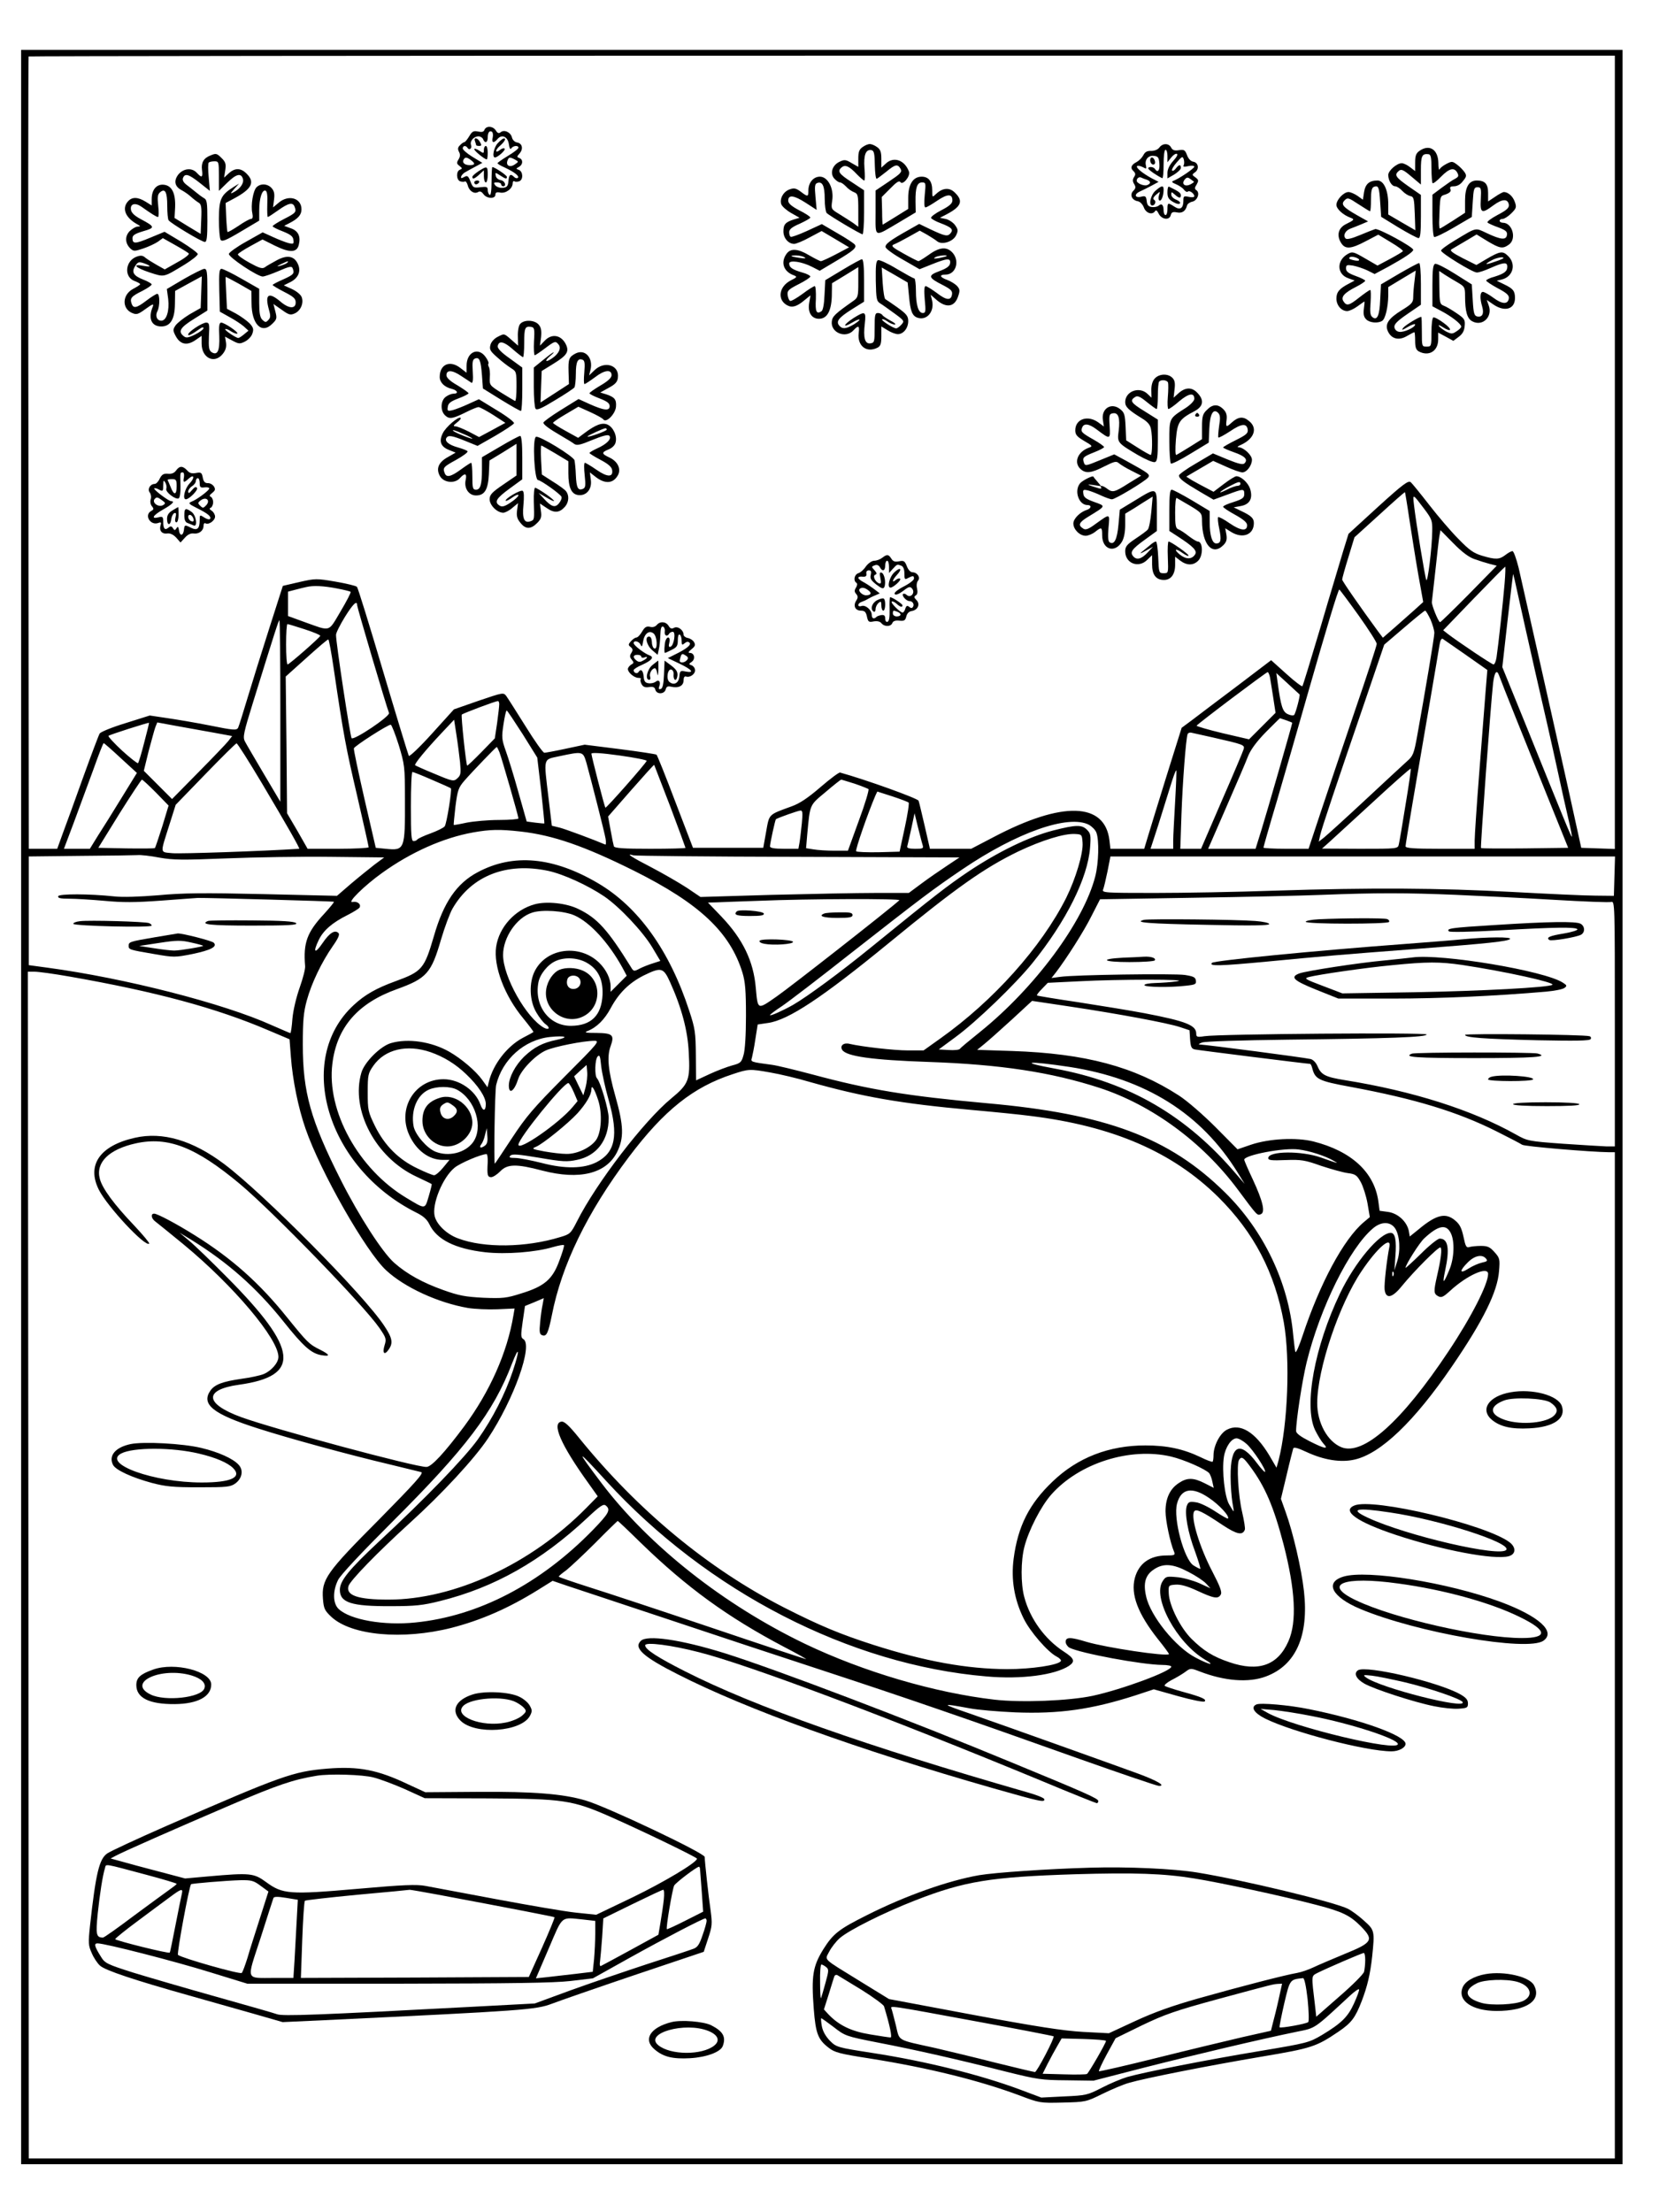 <?xml version="1.0" standalone="no"?>
<!DOCTYPE svg PUBLIC "-//W3C//DTD SVG 20010904//EN"
 "http://www.w3.org/TR/2001/REC-SVG-20010904/DTD/svg10.dtd">
<svg version="1.0" xmlns="http://www.w3.org/2000/svg"
 width="864pt" height="1152pt" viewBox="0 0 864 1152"
 preserveAspectRatio="xMidYMid meet">

<g transform="translate(0,1152) scale(0.1,-0.1)"
fill="#000000" stroke="none">
<path d="M110 5755 l0 -5505 4170 0 4170 0 0 5505 0 5505 -4170 0 -4170 0 0
-5505z m8300 3410 l0 -2066 -87 3 -88 3 -67 305 c-70 316 -224 999 -259 1153
-12 48 -26 87 -32 87 -7 0 -23 -9 -37 -20 -31 -24 -51 -25 -121 -4 -44 13 -67
29 -124 88 -39 39 -107 119 -152 177 -45 58 -88 111 -96 118 -13 10 -40 -10
-170 -128 l-154 -141 -27 -87 c-14 -49 -68 -225 -117 -393 -50 -168 -93 -309
-96 -313 -3 -4 -40 24 -84 64 l-79 71 -179 -136 c-99 -74 -204 -154 -233 -176
l-54 -40 -79 -252 c-43 -139 -87 -281 -97 -315 l-19 -63 -88 0 -88 0 -5 43
c-23 200 -245 207 -605 17 l-115 -60 -107 0 -108 0 -27 118 c-15 64 -29 124
-32 132 -3 12 -275 110 -409 147 -5 2 -51 -32 -102 -76 -65 -56 -108 -85 -150
-100 -123 -45 -116 -38 -133 -132 l-15 -84 -183 0 -183 0 -92 240 c-50 132
-94 242 -98 245 -4 3 -90 16 -191 29 l-183 23 -99 -21 c-55 -12 -105 -21 -111
-21 -7 0 -51 62 -98 138 -47 75 -92 146 -100 157 -15 20 -17 19 -144 -24
l-129 -45 -114 -126 c-64 -71 -118 -122 -121 -116 -3 6 -64 205 -134 441 -70
237 -131 434 -136 439 -4 5 -54 17 -111 27 -100 17 -105 17 -189 -2 l-86 -20
-71 -222 c-39 -122 -90 -285 -113 -362 -23 -77 -45 -147 -49 -155 -8 -14 -24
-13 -147 12 -76 15 -177 32 -226 39 l-87 13 -127 -40 c-69 -21 -130 -46 -134
-54 -5 -8 -43 -109 -85 -225 -41 -115 -89 -247 -106 -292 l-30 -83 -74 0 -74
0 -2 2061 c-2 1133 -1 2063 1 2065 2 2 1862 4 4133 4 l4128 0 0 -2065z m-1070
-350 c12 -77 32 -205 46 -285 l26 -145 -44 -40 c-25 -22 -72 -64 -105 -93
l-61 -53 -25 33 c-93 127 -187 262 -187 270 0 6 14 57 32 115 l32 105 130 118
c72 66 131 118 133 117 1 -2 12 -66 23 -142z m78 54 c39 -52 42 -60 41 -115
-1 -86 -24 -272 -31 -254 -7 16 -54 302 -64 390 -7 61 -8 61 54 -21z m262
-261 c25 -9 61 -20 80 -25 l35 -9 -144 -147 c-80 -81 -148 -147 -151 -147 -9
0 -45 91 -43 105 1 6 9 78 18 160 9 83 18 164 21 182 l6 32 67 -68 c45 -46 81
-73 111 -83z m156 -125 c-8 -97 -33 -326 -42 -385 -3 -21 -10 -38 -16 -38 -9
0 -183 117 -238 159 l-24 19 159 165 c88 91 162 166 164 166 2 1 1 -38 -3 -86z
m162 -473 c39 -168 89 -388 111 -490 22 -102 49 -223 60 -269 11 -47 19 -86
17 -88 -3 -3 -41 90 -240 583 l-122 300 27 240 c15 131 28 241 29 244 1 3 12
-44 25 -105 13 -60 55 -247 93 -415z m-6245 446 c37 -7 70 -15 73 -18 3 -3
-21 -49 -53 -103 -65 -109 -48 -104 -188 -54 l-85 31 0 64 0 63 38 10 c20 5
46 12 57 14 37 9 90 6 158 -7z m5322 -140 c52 -73 95 -140 95 -149 0 -9 -51
-166 -114 -349 -62 -183 -142 -420 -177 -525 l-64 -193 -117 0 c-65 0 -118 3
-118 6 0 3 31 113 70 243 38 130 110 380 160 556 98 343 159 545 165 545 2 0
47 -60 100 -134z m-5215 52 c0 -11 152 -526 166 -561 6 -17 -183 -144 -195
-131 -7 9 -82 500 -81 538 0 11 21 52 46 93 43 69 64 89 64 61z m5590 -74 c11
-26 20 -57 20 -70 0 -22 -48 -307 -89 -534 -17 -95 -22 -107 -53 -134 -18 -16
-116 -107 -218 -202 -102 -95 -198 -182 -214 -195 l-28 -22 7 32 c7 34 86 269
239 715 l95 279 103 88 c57 49 106 89 110 89 4 0 16 -21 28 -46z m-5990 -476
l0 -473 -86 145 c-47 80 -92 156 -99 170 -11 22 -6 45 42 200 115 371 134 430
138 430 3 0 5 -213 5 -472z m127 425 c46 -15 82 -30 81 -34 -4 -11 -162 -149
-170 -149 -5 0 -8 47 -8 105 0 58 3 105 7 105 4 0 44 -12 90 -27z m6048 -134
l111 -78 -8 -98 c-4 -54 -19 -244 -33 -422 -14 -178 -25 -344 -25 -368 l0 -43
-180 0 c-137 0 -180 3 -180 13 0 12 52 319 131 777 22 129 43 252 46 272 4 24
10 35 17 31 6 -4 61 -42 121 -84z m-5897 -71 c51 -347 64 -414 122 -662 33
-143 60 -263 60 -268 0 -4 -71 -8 -159 -8 l-159 0 -53 93 -54 92 -3 356 -4
356 79 71 c103 93 137 121 143 122 3 0 16 -69 28 -152z m4876 -45 c3 -16 10
-63 17 -106 l12 -79 -69 -69 -69 -69 -138 32 c-75 18 -136 36 -135 39 4 9 361
278 370 279 3 0 9 -12 12 -27z m1193 10 c11 -32 139 -351 251 -628 l109 -270
-225 -3 c-124 -1 -227 -1 -229 2 -4 4 50 740 63 859 7 57 19 73 31 40z m-1039
-99 c5 -3 -20 -98 -28 -107 -4 -4 -19 -3 -33 4 -27 12 -36 40 -53 164 l-7 50
59 -54 c33 -30 60 -56 62 -57z m-4168 -51 c0 -10 -5 -54 -11 -98 l-12 -80 -70
-72 c-39 -40 -72 -71 -74 -70 -6 7 -33 260 -28 266 7 6 174 70 188 70 4 1 7
-7 7 -16z m122 -156 l76 -122 20 -170 c10 -94 18 -171 17 -173 -1 -1 -22 1
-47 4 l-45 6 -43 152 c-23 83 -53 180 -66 216 -21 59 -22 71 -12 137 6 40 13
73 17 73 3 0 40 -56 83 -123z m3977 72 c17 -6 31 -12 31 -13 0 -7 -131 -463
-159 -553 l-32 -103 -124 0 -123 0 95 218 c52 119 104 240 114 267 14 33 44
74 92 123 39 39 72 72 73 72 0 0 15 -5 33 -11z m-4303 -219 c5 -57 4 -67 -14
-83 -19 -17 -23 -17 -118 23 -54 22 -100 43 -102 45 -6 6 57 82 138 168 l65
69 12 -78 c7 -44 15 -108 19 -144z m-1645 103 c-14 -56 -29 -104 -32 -107 -3
-3 -40 26 -83 65 -42 39 -74 74 -71 77 5 6 207 70 211 68 1 -1 -10 -47 -25
-103z m366 51 l92 -17 -20 -26 c-11 -14 -82 -88 -157 -164 l-136 -138 -74 74
-73 73 25 102 c15 55 30 112 35 125 l10 25 103 -19 c57 -10 144 -26 195 -35z
m960 -65 c30 -100 32 -111 32 -279 1 -266 -1 -270 -101 -260 l-51 5 -59 255
c-32 140 -57 258 -55 263 4 13 181 126 192 123 5 -1 24 -50 42 -107z m4238 41
c162 -37 168 -39 162 -61 -3 -11 -54 -132 -114 -269 l-108 -250 -54 0 -54 0 6
178 c6 169 23 394 32 419 2 6 12 10 22 7 10 -2 59 -13 108 -24z m-5686 -108
l84 -77 -80 -130 c-44 -72 -99 -160 -123 -197 l-42 -68 -68 0 -67 0 52 138
c28 75 73 199 101 274 27 76 51 138 54 138 3 0 43 -35 89 -78z m734 -129 c133
-224 201 -343 195 -343 -180 -12 -619 -27 -660 -23 -67 7 -65 -8 -14 154 l31
98 155 160 c85 88 158 160 162 160 4 1 63 -92 131 -206z m1238 160 c13 -34 99
-333 99 -345 0 -4 -46 -8 -102 -8 -57 0 -132 -7 -168 -14 -36 -8 -66 -13 -67
-12 -1 1 3 44 9 96 11 85 15 98 47 135 40 46 164 175 168 175 2 0 8 -12 14
-27z m767 -45 c-6 -16 -211 -248 -215 -244 -5 5 -72 266 -73 281 0 7 52 4 145
-9 80 -11 144 -24 143 -28z m-314 -10 c24 -87 94 -361 100 -396 3 -19 2 -32
-2 -30 -58 25 -206 80 -237 88 l-41 10 -17 142 c-26 218 -30 201 56 220 123
26 123 26 141 -34z m436 -226 c44 -117 80 -215 80 -217 0 -3 -83 -5 -184 -5
-138 0 -185 3 -189 13 -2 6 -10 44 -17 84 l-13 71 119 136 c65 74 119 134 121
133 1 -2 38 -98 83 -215z m3830 7 c-16 -101 -32 -194 -35 -206 -5 -23 -6 -23
-203 -23 l-197 1 36 32 c20 18 122 112 229 210 106 98 194 176 197 174 2 -3
-10 -87 -27 -188z m-1200 16 c-5 -88 -10 -179 -10 -202 l0 -43 -59 0 -59 0 40
123 c21 67 50 159 64 205 14 46 27 82 30 80 2 -2 -1 -76 -6 -163z m-3870 114
c52 -22 96 -42 98 -44 7 -6 -22 -186 -32 -198 -6 -8 -39 -24 -74 -37 -34 -12
-65 -27 -68 -31 -3 -5 -12 -9 -20 -9 -12 0 -14 30 -14 180 0 99 3 180 8 180 4
0 50 -18 102 -41z m-1438 -66 l66 -68 -33 -109 c-19 -59 -36 -110 -38 -112 -2
-3 -70 -3 -150 -2 l-145 3 110 178 c61 97 114 177 117 177 4 0 36 -30 73 -67z
m3639 46 c35 -12 67 -25 72 -28 4 -4 -18 -78 -50 -164 l-57 -157 -70 0 c-39 0
-88 3 -110 7 l-38 6 6 71 c15 160 11 151 95 221 42 36 79 65 82 65 3 0 34 -10
70 -21z m281 -98 c4 -3 -5 -62 -20 -131 l-27 -125 -109 -3 c-60 -1 -113 1
-117 5 -6 7 62 201 100 290 l10 21 78 -25 c43 -14 81 -29 85 -32z m-556 -108
c-4 -38 -9 -83 -12 -100 l-6 -33 -74 0 c-53 0 -74 4 -74 13 1 18 27 138 31
141 10 7 116 45 128 45 11 1 12 -12 7 -66z m628 -110 c7 -22 4 -23 -38 -23
-32 0 -44 4 -41 13 2 6 11 48 21 92 l17 80 17 -70 c10 -38 20 -80 24 -92z
m867 102 c16 -9 34 -27 39 -41 15 -39 12 -159 -6 -228 -61 -238 -315 -580
-599 -809 -55 -44 -103 -84 -106 -89 -3 -5 -29 -8 -58 -6 l-52 3 88 65 c108
79 313 277 400 385 176 218 288 443 300 601 5 64 3 74 -16 93 -27 27 -56 27
-177 -4 -124 -32 -285 -110 -441 -214 -112 -76 -167 -118 -510 -397 -155 -126
-327 -253 -403 -297 -51 -29 -120 -60 -120 -53 0 3 28 24 63 47 34 23 195 146
357 274 373 292 427 333 582 438 283 192 552 287 659 232z m-2961 -35 c171
-19 336 -77 593 -205 340 -170 499 -319 564 -531 14 -47 18 -92 18 -224 0 -99
-5 -181 -13 -205 -10 -37 -16 -42 -58 -53 -26 -7 -79 -27 -118 -45 l-71 -33
-1 130 c-1 119 -4 140 -34 231 -102 314 -265 542 -476 666 -233 137 -441 156
-626 57 -110 -58 -178 -158 -228 -332 -50 -171 -61 -185 -201 -236 -99 -36
-159 -70 -217 -124 -308 -284 -139 -847 325 -1080 37 -18 57 -36 69 -61 38
-80 134 -128 291 -146 107 -12 263 0 353 27 29 8 54 13 57 10 3 -2 -8 -39 -24
-81 -35 -97 -78 -134 -200 -171 -75 -24 -95 -26 -196 -22 -94 5 -127 11 -208
40 -107 38 -189 83 -256 142 -61 54 -182 241 -278 431 -157 311 -198 457 -198
705 0 126 4 169 21 231 24 88 77 199 135 282 29 41 37 61 30 68 -19 19 -47 1
-83 -52 -40 -59 -52 -50 -20 16 24 50 70 90 150 130 30 15 58 33 62 38 11 18
-11 35 -35 30 -34 -8 60 85 154 152 149 107 317 182 472 210 90 16 139 17 247
5z m2928 -59 c4 -54 -36 -187 -85 -286 -129 -257 -380 -537 -656 -733 l-87
-62 -83 0 c-70 0 -237 19 -302 34 -31 8 -52 -9 -39 -31 21 -34 157 -53 449
-63 375 -13 638 -53 891 -135 273 -89 537 -283 720 -529 104 -140 101 -136
120 -129 25 9 11 68 -41 180 -25 53 -45 99 -45 104 0 24 209 64 284 53 57 -7
140 -34 182 -59 30 -17 24 -15 -66 17 -101 36 -275 35 -275 -3 0 -11 17 -13
90 -10 82 3 101 0 185 -30 52 -17 115 -35 140 -38 39 -5 47 -11 67 -47 12 -22
28 -72 35 -111 l12 -71 -31 -26 c-105 -88 -229 -319 -319 -591 -18 -55 -35
-93 -38 -85 -2 8 -7 48 -11 87 -24 273 -154 546 -356 744 -290 286 -620 409
-1240 464 -417 38 -612 70 -909 150 -91 24 -185 47 -210 50 -112 15 -111 15
-104 37 3 12 12 55 18 97 l12 76 54 8 c106 15 282 132 630 417 352 289 496
390 673 476 122 58 241 95 297 91 34 -2 35 -3 38 -46z m-4808 -77 c73 -13 122
-13 350 -4 146 6 390 10 543 8 l278 -3 -50 -37 c-27 -21 -83 -66 -123 -100
l-73 -63 -386 9 c-307 7 -418 6 -545 -6 -97 -8 -186 -11 -229 -6 -131 14 -288
14 -292 1 -3 -10 12 -13 57 -13 34 0 116 -5 183 -11 95 -9 159 -9 296 1 97 7
183 14 191 14 53 1 706 -17 709 -20 2 -2 -21 -30 -51 -63 -89 -96 -109 -150
-99 -271 2 -14 -11 -64 -28 -112 -18 -51 -34 -118 -38 -162 -3 -42 -8 -76 -11
-76 -2 0 -45 19 -96 41 -251 114 -768 246 -1170 300 l-96 13 0 283 0 283 268
3 c147 1 281 3 297 4 17 2 68 -4 115 -13z m3326 4 l841 -3 -66 -44 c-36 -24
-96 -65 -132 -92 l-66 -49 -174 0 c-96 0 -340 -5 -542 -10 l-369 -11 -71 48
c-40 26 -123 74 -184 106 -105 54 -138 76 -95 63 9 -3 395 -7 858 -8z m4252
-100 l-3 -103 -95 1 c-52 0 -246 9 -430 19 -387 21 -740 23 -1239 7 -195 -7
-478 -12 -629 -12 -257 0 -274 1 -267 18 4 9 14 52 23 95 l15 77 1314 0 1314
0 -3 -102z m-5553 27 c79 -17 206 -75 292 -133 79 -54 201 -183 251 -267 l41
-69 -37 -12 c-20 -6 -51 -18 -69 -27 -32 -17 -33 -17 -49 10 -118 190 -173
252 -271 299 -62 31 -166 42 -228 25 -103 -28 -186 -119 -201 -221 -15 -101
43 -255 141 -373 31 -38 55 -70 53 -71 -1 -2 -27 -16 -56 -31 -82 -44 -154
-138 -176 -228 l-7 -29 -28 39 c-33 46 -108 110 -171 146 -93 53 -215 71 -304
45 -55 -16 -138 -99 -154 -154 -57 -194 74 -442 286 -541 42 -20 78 -37 80
-39 2 -1 -5 -29 -15 -63 -21 -70 -15 -70 -118 -8 -248 149 -415 452 -384 698
23 189 132 315 336 388 155 56 179 83 230 259 19 64 46 137 60 161 99 171 281
242 498 196z m4730 -125 c132 -6 363 -17 513 -26 150 -9 282 -14 293 -11 19 5
19 -7 19 -634 l0 -639 -42 0 c-24 1 -126 7 -228 14 -181 13 -186 15 -245 48
-228 128 -536 226 -890 283 -105 17 -125 28 -145 76 -7 16 -22 31 -34 34 -41
9 -530 73 -580 76 -6 0 0 5 14 10 13 6 206 12 445 15 534 6 725 13 725 27 0
11 -1078 3 -1157 -9 -38 -6 -43 -4 -43 13 0 44 -52 65 -271 107 -74 14 -228
39 -344 57 -115 17 -212 33 -214 35 -3 3 9 18 26 35 l30 31 164 8 c204 11 588
11 509 0 -30 -5 -81 -8 -112 -9 -32 -1 -58 -5 -58 -11 0 -11 135 -13 218 -3
47 5 53 8 50 27 -2 17 -13 22 -58 29 -59 8 -575 1 -649 -10 l-45 -6 23 29 c55
72 147 216 186 295 l44 86 488 8 c268 4 569 11 668 15 278 11 439 11 700 0z
m-2901 -28 c-60 -54 -571 -454 -639 -501 -102 -71 -98 -72 -109 46 -12 138
-67 252 -178 369 l-71 74 44 1 c24 1 123 5 219 8 260 11 745 12 734 3z m-1692
-79 c81 -36 177 -141 249 -271 l23 -43 -42 -42 -42 -42 0 28 c0 41 -23 88 -60
124 -101 98 -272 77 -334 -42 -32 -61 -29 -156 7 -217 15 -26 37 -54 49 -62
25 -18 18 -32 -9 -18 -92 51 -213 266 -213 379 0 91 70 194 150 220 52 18 167
10 222 -14z m63 -246 c60 -34 86 -87 83 -167 -5 -108 -59 -161 -164 -162 -114
-1 -193 104 -170 226 8 43 49 94 91 112 47 21 114 17 160 -9z m435 -102 c60
-133 92 -253 97 -366 8 -143 0 -164 -91 -239 -143 -118 -390 -440 -491 -640
-32 -63 -36 -67 -87 -82 -179 -55 -397 -58 -532 -7 -58 21 -111 71 -122 115
-16 62 41 202 103 253 29 24 139 71 167 71 4 0 7 -19 6 -42 -4 -67 -1 -78 18
-78 10 0 31 14 47 30 37 39 84 40 220 4 193 -50 331 -16 388 95 37 75 36 136
-8 292 -38 135 -45 206 -25 261 21 58 11 68 -72 69 -58 0 -68 2 -48 10 48 19
89 60 121 120 42 78 96 131 171 169 92 45 103 42 138 -35z m-3130 30 c451 -79
766 -164 1037 -280 l111 -47 7 -92 c9 -120 38 -264 76 -373 77 -224 316 -643
421 -739 95 -88 269 -168 424 -195 36 -6 106 -9 155 -7 l89 4 -6 -35 c-32
-194 -123 -398 -256 -578 -102 -137 -171 -212 -197 -212 -54 -2 -790 196 -964
259 -192 70 -197 143 -13 169 325 45 311 184 -59 557 -82 83 -172 170 -200
193 l-50 42 64 -39 c187 -116 336 -247 476 -422 105 -132 146 -168 199 -177
48 -8 45 2 -6 28 -59 29 -67 38 -174 170 -142 177 -288 307 -479 426 -97 61
-196 113 -212 113 -20 0 -15 -26 6 -41 11 -8 77 -62 148 -120 259 -214 493
-491 493 -585 0 -30 -36 -72 -76 -89 -19 -8 -71 -19 -116 -25 -97 -14 -139
-29 -162 -61 -50 -72 13 -123 249 -198 155 -50 473 -137 681 -186 82 -20 157
-38 168 -41 14 -5 -31 -55 -221 -248 -274 -275 -299 -311 -291 -413 4 -50 9
-60 44 -93 105 -97 371 -121 625 -57 155 40 297 102 450 197 l77 48 73 -25
c41 -13 270 -90 509 -169 239 -80 611 -203 825 -273 430 -141 752 -252 1341
-462 215 -76 399 -139 410 -139 37 0 -9 27 -109 64 -123 45 -671 241 -877 313
-152 52 -152 55 0 27 41 -8 147 -17 236 -21 231 -9 398 15 626 88 l97 32 128
-36 c71 -20 132 -32 137 -27 11 11 -15 23 -114 50 -47 13 -89 27 -94 31 -4 4
11 17 35 30 24 12 56 31 71 42 28 21 29 21 76 3 129 -50 255 -60 345 -26 156
58 224 212 198 444 -13 117 -57 306 -95 411 l-25 70 30 125 c16 69 32 130 34
137 3 9 24 3 69 -18 90 -42 178 -56 249 -40 137 30 313 199 509 486 163 238
237 389 245 496 5 62 4 68 -24 99 -24 27 -36 32 -71 32 -23 0 -50 -3 -60 -6
-15 -5 -20 4 -30 53 -10 46 -20 66 -43 85 -50 43 -99 31 -190 -45 l-47 -38 -5
29 c-10 49 -57 92 -108 99 l-44 6 -7 52 c-22 150 -141 259 -338 309 -89 22
-230 15 -325 -17 l-70 -24 -115 116 c-65 65 -148 137 -190 164 -233 151 -488
219 -868 232 l-183 6 38 31 c21 17 85 74 143 127 l105 97 194 -29 c254 -38
511 -86 575 -107 l51 -17 3 -47 c3 -40 7 -49 25 -53 19 -4 586 -75 600 -75 3
0 8 -10 11 -22 15 -58 32 -67 201 -98 333 -62 555 -129 760 -232 66 -33 125
-64 132 -69 9 -9 360 -38 451 -39 l32 0 0 -2620 0 -2620 -4130 0 -4130 0 -2
3090 -3 3090 35 0 c20 0 101 -11 180 -25z m2539 -330 c-73 -15 -117 -38 -169
-87 -46 -45 -79 -107 -80 -150 0 -51 29 -30 49 34 16 48 90 124 144 148 45 20
196 50 252 50 30 0 23 -9 -155 -187 -161 -162 -199 -206 -274 -320 -48 -73
-88 -133 -89 -133 -6 0 0 381 7 410 32 133 147 236 281 250 81 8 102 -1 34
-15z m-657 -64 c69 -24 131 -62 186 -115 62 -59 102 -119 102 -155 0 -38 -15
-40 -28 -3 -26 74 -110 132 -192 132 -149 0 -242 -151 -179 -290 36 -80 103
-130 174 -130 l36 0 -33 -40 c-18 -22 -39 -40 -47 -40 -8 0 -47 16 -88 36 -97
46 -170 119 -220 220 -36 74 -38 83 -38 175 0 92 2 100 30 140 60 85 174 112
297 70z m928 -250 c52 -184 35 -272 -63 -323 -67 -34 -164 -36 -286 -4 -56 14
-118 26 -138 26 -29 0 -34 3 -25 12 10 10 42 7 150 -11 122 -21 145 -22 197
-11 103 21 165 103 165 218 0 43 -43 188 -61 207 -13 13 -11 99 4 114 10 10
13 0 18 -51 4 -35 21 -114 39 -177z m2400 173 c395 -61 685 -242 875 -549 l37
-60 -43 50 c-259 305 -558 479 -944 550 -197 36 -144 42 75 9z m-2520 -105
l-12 -43 -24 49 -24 50 32 30 33 29 3 -36 c2 -20 -2 -56 -8 -79z m962 76 c47
-8 141 -30 208 -50 273 -77 472 -112 840 -145 124 -11 261 -25 305 -31 432
-53 742 -188 980 -423 186 -185 294 -392 341 -652 34 -193 21 -529 -27 -718
l-11 -39 -38 65 c-73 121 -151 169 -220 133 -36 -18 -69 -82 -70 -131 0 -17
-2 -33 -5 -36 -3 -2 -31 8 -63 24 -90 43 -175 61 -287 61 -189 0 -353 -63
-483 -188 -122 -116 -181 -233 -203 -402 -14 -107 3 -212 52 -311 33 -68 125
-174 171 -198 16 -8 26 -19 23 -24 -13 -21 -153 -42 -280 -42 -208 1 -426 40
-695 126 -174 56 -280 100 -465 194 -397 203 -762 505 -1070 885 -50 62 -76
86 -90 84 -54 -6 -5 -120 139 -320 l49 -69 -59 -60 c-287 -292 -688 -478
-1031 -478 -159 0 -223 22 -208 71 10 30 151 175 319 328 167 151 338 336 407
440 136 205 237 489 184 518 -13 8 -13 20 -3 90 l12 82 49 20 49 21 -6 -33
c-4 -17 -10 -59 -13 -93 -5 -50 -3 -62 10 -67 23 -9 32 10 51 104 51 262 185
537 401 824 184 244 335 364 540 431 84 28 90 28 197 9z m-1024 -102 l20 -47
-25 -30 c-72 -86 -283 -232 -283 -197 0 33 234 321 260 321 4 0 17 -21 28 -47z
m-609 13 c96 -50 141 -197 84 -275 -41 -55 -127 -76 -196 -48 -45 19 -105 89
-113 132 -15 83 18 164 80 191 41 18 110 18 145 0z m736 -54 c23 -70 17 -170
-11 -209 -29 -40 -99 -73 -154 -72 -25 0 -76 6 -115 13 -64 12 -68 14 -44 24
35 14 166 120 216 174 45 50 73 97 73 125 0 28 16 3 35 -55z m-591 -239 c-21
-15 -31 -9 -17 9 6 7 15 29 19 48 l9 35 3 -40 c3 -29 -1 -43 -14 -52z m4742
-430 c24 -37 29 -117 10 -173 l-14 -45 5 71 c7 85 -1 124 -24 124 -58 0 -187
-154 -264 -315 -133 -278 -189 -583 -131 -710 13 -27 33 -60 44 -72 30 -32 9
-29 -72 12 -47 24 -70 41 -70 53 0 55 32 264 55 358 70 285 224 595 345 697
43 37 91 37 116 0z m289 -23 c22 -42 19 -132 -7 -193 -31 -75 -37 -76 -22 -5
25 116 16 168 -28 168 -10 0 -54 -35 -98 -79 -44 -43 -80 -76 -80 -73 0 16 73
131 97 153 73 68 114 76 138 29z m-319 -72 c-14 -70 -28 -197 -25 -223 6 -51
39 -45 89 17 66 81 193 208 202 202 9 -6 3 -58 -18 -149 -18 -80 -18 -92 6
-105 17 -9 27 -4 62 28 89 82 198 130 198 88 0 -53 -87 -224 -205 -401 -244
-368 -446 -548 -560 -501 -72 30 -125 127 -125 229 0 176 115 517 232 689 80
119 155 184 144 126z m503 -62 c10 -12 6 -15 -21 -21 -18 -4 -50 -18 -70 -31
-47 -30 -49 -13 -4 32 36 36 75 44 95 20z m-482 -88 c-3 -8 -6 -5 -6 6 -1 11
2 17 5 13 3 -3 4 -12 1 -19z m-4586 -497 c-40 -120 -105 -247 -182 -356 -67
-94 -275 -310 -517 -534 -155 -145 -202 -203 -202 -250 0 -67 61 -86 265 -85
128 0 166 4 258 27 281 70 524 207 765 432 68 64 85 75 97 65 27 -22 16 -41
-67 -127 -274 -281 -596 -449 -925 -482 -165 -17 -339 14 -399 70 -31 29 -32
94 -3 152 13 26 120 140 284 304 380 379 525 570 621 821 39 101 42 74 5 -37z
m3821 -380 c33 -29 105 -138 96 -146 -2 -2 -21 18 -41 45 -90 121 -139 97
-138 -69 0 -48 5 -107 9 -133 5 -27 8 -48 7 -48 -2 0 -12 16 -23 35 -24 39
-39 175 -28 248 8 52 39 97 66 97 11 0 34 -13 52 -29z m-393 -66 c68 -16 181
-66 199 -87 5 -7 13 -27 16 -44 l7 -32 -47 24 c-59 30 -92 30 -135 1 -46 -30
-69 -80 -69 -147 0 -48 24 -163 45 -212 6 -16 1 -18 -39 -18 -88 0 -145 -41
-166 -118 -22 -85 16 -185 120 -317 34 -42 60 -78 58 -79 -15 -13 -327 34
-429 64 -85 26 -109 26 -109 0 0 -10 9 -24 19 -30 56 -29 378 -89 484 -90 26
0 47 -4 47 -9 0 -24 -257 -119 -410 -152 -123 -26 -369 -36 -510 -20 -312 36
-683 145 -988 291 -424 204 -811 510 -1058 835 -139 184 -135 186 23 13 527
-576 1269 -958 1981 -1018 181 -16 355 7 429 55 34 23 28 39 -26 74 -99 64
-177 171 -207 286 -18 67 -18 187 1 260 22 86 86 211 140 272 145 164 410 248
624 198z m412 -52 c78 -105 122 -208 174 -406 61 -237 70 -403 25 -504 -55
-125 -155 -161 -307 -109 -86 29 -135 60 -198 122 -58 58 -115 172 -118 235
-2 44 -2 44 35 47 26 2 60 -7 114 -32 86 -40 109 -44 122 -19 7 12 -4 42 -43
117 -67 127 -115 284 -96 315 10 16 43 0 149 -71 73 -48 103 -55 115 -24 3 7
-4 48 -14 92 -20 82 -30 250 -16 272 13 19 21 15 58 -35z m-215 -163 c54 -36
110 -97 99 -108 -2 -2 -32 15 -67 38 -35 23 -80 45 -100 47 -33 5 -39 2 -47
-18 -13 -37 5 -139 43 -239 18 -50 30 -90 27 -90 -3 0 -19 8 -35 18 -49 30
-107 245 -86 322 21 79 78 90 166 30z m-2959 -234 c240 -233 452 -387 748
-543 66 -34 117 -63 113 -63 -3 0 -224 73 -490 163 -266 90 -554 185 -640 212
-87 28 -158 52 -158 55 0 3 18 18 39 33 20 16 89 80 152 143 62 63 115 114
116 114 2 0 56 -51 120 -114z m2853 -152 c37 -19 78 -46 91 -60 l23 -25 -59
27 c-33 14 -85 29 -116 31 -53 5 -58 4 -74 -21 -55 -84 73 -321 220 -408 60
-35 21 -27 -50 11 -103 54 -234 216 -256 318 -16 69 -4 111 40 140 50 34 100
30 181 -13z"/>
<path d="M2523 10844 c-4 -11 -13 -13 -33 -9 -24 5 -31 1 -46 -24 -10 -17 -22
-31 -25 -31 -4 0 -15 -7 -23 -16 -12 -11 -13 -20 -6 -34 8 -14 7 -26 -2 -40
-11 -18 -10 -23 5 -34 15 -12 16 -14 2 -20 -20 -7 -19 -52 1 -60 9 -3 20 -4
25 -1 4 3 11 -6 15 -20 7 -30 34 -47 54 -35 10 6 18 2 28 -11 16 -24 62 -26
62 -3 0 12 7 15 26 11 29 -5 64 21 64 49 0 8 4 13 9 10 5 -4 16 -3 25 0 22 8
20 50 -1 59 -17 6 -17 7 0 16 21 12 22 38 2 46 -14 5 -14 7 0 23 22 24 15 54
-12 58 -12 2 -24 13 -27 27 -7 27 -41 42 -59 26 -9 -7 -16 -5 -25 10 -15 23
-50 25 -59 3z m43 -40 c-7 -27 5 -32 24 -9 23 28 54 14 60 -25 3 -23 8 -31 13
-22 10 14 37 16 37 3 0 -6 -25 -25 -55 -43 -30 -18 -54 -35 -54 -38 0 -3 16
-13 37 -22 51 -24 78 -45 69 -54 -4 -4 -13 -2 -19 4 -19 19 -27 14 -30 -20 -2
-27 -8 -34 -29 -36 -14 -2 -31 4 -39 12 -11 14 -9 16 9 16 11 0 21 -4 21 -10
0 -5 5 -10 10 -10 20 0 9 29 -12 32 -13 2 -24 11 -26 22 -4 19 -3 19 22 3 29
-19 36 -21 36 -8 0 8 -64 51 -76 51 -2 0 -4 -34 -4 -76 0 -47 -4 -73 -10 -69
-5 3 -10 15 -10 25 0 17 -5 19 -38 15 -36 -4 -39 -3 -52 30 -11 29 -16 33 -33
23 -15 -8 -18 -7 -15 4 3 7 13 18 24 23 10 6 34 19 53 29 l33 18 -51 31 c-28
17 -51 37 -51 44 0 15 16 17 25 3 9 -15 25 -2 18 15 -7 20 14 45 39 45 10 0
21 -7 24 -15 9 -23 24 -18 24 8 0 27 9 39 22 31 5 -4 7 -17 4 -30z m-113 -118
c24 -18 21 -26 -7 -26 -27 0 -41 14 -31 30 8 13 16 12 38 -4z m229 3 c20 -11
20 -11 -2 -26 -25 -17 -47 -5 -37 21 7 19 12 19 39 5z"/>
<path d="M2474 10784 c3 -9 6 -18 6 -20 0 -2 7 -4 15 -4 13 0 14 4 5 20 -13
24 -35 27 -26 4z"/>
<path d="M2593 10775 c-21 -21 -32 -75 -15 -75 15 1 57 39 50 46 -4 4 -14 1
-23 -6 -27 -22 -28 -2 -1 21 25 22 34 40 19 38 -5 -1 -18 -11 -30 -24z"/>
<path d="M2520 10740 c0 -20 -1 -20 -25 -4 -14 9 -25 12 -25 7 0 -9 54 -53 65
-53 3 0 5 16 5 35 0 19 -4 35 -10 35 -5 0 -10 -9 -10 -20z"/>
<path d="M2493 10629 c-18 -12 -33 -25 -33 -30 0 -15 12 -10 37 13 l23 21 0
-31 c0 -18 5 -32 10 -32 6 0 10 18 10 40 0 46 -3 47 -47 19z"/>
<path d="M2470 10570 c0 -5 4 -10 9 -10 6 0 13 5 16 10 3 6 -1 10 -9 10 -9 0
-16 -4 -16 -10z"/>
<path d="M4492 10754 c-17 -12 -22 -25 -22 -59 l0 -44 -35 20 c-30 18 -37 19
-62 7 -39 -18 -52 -61 -28 -88 10 -11 23 -20 30 -20 7 0 20 -10 31 -21 10 -12
29 -25 42 -30 20 -8 22 -15 22 -94 l0 -86 -27 20 c-16 11 -48 31 -72 46 -43
26 -43 27 -37 70 10 63 -22 125 -64 125 -34 0 -60 -31 -60 -72 0 -34 -3 -34
-40 -6 -24 18 -35 20 -57 12 -33 -11 -54 -49 -44 -78 5 -12 28 -32 51 -45 l44
-25 -30 -9 c-44 -14 -54 -26 -54 -62 0 -35 26 -65 56 -65 10 0 47 15 81 34
l62 33 71 -42 72 -43 -68 -36 c-38 -20 -73 -36 -79 -36 -5 0 -32 14 -60 30
-60 36 -98 38 -119 8 -32 -45 -15 -93 39 -112 18 -7 16 -10 -18 -27 -61 -32
-70 -101 -17 -129 26 -14 51 -6 90 27 l31 25 -7 -41 c-8 -48 13 -81 51 -81 42
0 64 39 67 116 l1 69 69 42 68 42 0 -79 c0 -74 -2 -80 -26 -97 -95 -67 -109
-80 -112 -107 -7 -58 72 -91 113 -46 26 28 32 25 27 -15 -8 -67 42 -105 99
-75 15 8 19 21 19 60 l0 50 33 -20 c17 -11 41 -20 53 -20 29 0 54 31 54 68 0
26 -9 37 -56 71 -31 22 -59 41 -63 43 -5 2 -11 40 -14 84 l-5 81 68 -39 67
-39 7 -70 c7 -80 17 -105 46 -114 48 -15 88 34 74 91 l-7 29 32 -28 c51 -43
93 -35 111 20 10 29 9 37 -5 53 -10 11 -33 25 -51 32 -40 14 -44 28 -10 28 57
0 77 77 32 119 -30 28 -67 23 -125 -20 -23 -16 -44 -29 -48 -29 -5 1 -39 18
-78 40 -58 32 -66 40 -50 47 11 4 46 22 78 40 l57 32 38 -21 c20 -12 44 -27
52 -34 25 -21 83 -3 99 30 12 25 11 31 -6 55 -11 14 -33 28 -49 31 l-29 6 35
18 c76 40 88 69 44 112 -28 29 -64 27 -99 -6 -20 -19 -20 -19 -20 19 0 47 -19
71 -55 71 -45 0 -70 -40 -70 -110 l0 -58 -66 -41 c-36 -22 -66 -41 -67 -41 -1
0 -3 32 -3 72 l-2 72 45 45 c31 32 46 42 52 33 12 -19 53 30 45 54 -22 61 -80
81 -121 42 l-23 -21 0 46 c0 36 -5 49 -22 61 -12 9 -29 16 -38 16 -9 0 -26 -7
-38 -16z m64 -94 c1 -41 5 -73 10 -71 5 2 27 19 50 37 47 39 59 41 74 15 9
-17 1 -25 -60 -66 l-70 -47 0 -115 c0 -134 -11 -129 122 -51 l87 52 -1 56 c-1
73 8 100 34 100 20 0 20 -4 14 -65 -4 -43 -3 -65 4 -65 6 0 33 16 61 35 53 36
79 37 79 1 0 -15 -15 -29 -58 -51 -31 -16 -55 -34 -53 -40 2 -5 24 -18 49 -27
58 -22 69 -33 52 -53 -15 -18 -29 -15 -109 23 l-54 26 -51 -29 c-100 -56 -127
-76 -124 -92 2 -9 42 -38 90 -65 l87 -50 65 26 c80 32 98 33 94 5 -2 -15 -18
-27 -56 -41 -62 -23 -59 -34 21 -74 38 -20 48 -29 45 -47 -5 -34 -30 -31 -80
8 -26 19 -52 35 -57 35 -8 0 -9 -23 -5 -70 6 -61 5 -70 -10 -70 -23 0 -36 41
-36 116 0 35 -4 64 -8 64 -5 0 -46 23 -92 50 -46 28 -90 48 -97 45 -11 -3 -13
-30 -12 -108 2 -94 4 -105 23 -117 12 -7 45 -31 74 -52 52 -38 53 -40 36 -59
-9 -10 -21 -19 -27 -19 -14 0 -79 41 -73 47 3 3 15 -2 28 -11 12 -9 29 -16 38
-16 8 1 -2 10 -22 20 -20 11 -40 24 -43 30 -3 5 -14 10 -23 10 -15 0 -17 -11
-17 -77 0 -73 -1 -78 -22 -81 -29 -4 -38 29 -29 104 7 63 2 66 -60 27 -52 -34
-59 -54 -8 -24 47 28 56 20 11 -8 -40 -24 -60 -26 -76 -7 -19 22 -3 42 65 85
l64 40 0 111 c0 73 -4 110 -11 110 -6 0 -51 -25 -101 -55 l-90 -54 -4 -77 c-2
-49 -8 -80 -16 -85 -26 -17 -33 -2 -29 64 1 37 -1 67 -6 67 -5 0 -34 -18 -63
-40 -30 -22 -59 -39 -65 -37 -5 2 -11 15 -13 30 -3 23 4 30 57 57 34 17 61 35
61 40 0 5 -19 15 -42 21 -51 15 -68 26 -68 47 0 19 66 10 120 -18 l39 -20 84
50 c91 54 110 70 99 86 -4 6 -44 33 -90 59 l-82 48 -78 -36 c-42 -19 -80 -33
-84 -30 -5 2 -8 13 -8 24 0 15 15 27 55 44 30 14 55 28 55 32 0 5 -26 22 -58
38 -40 21 -57 36 -57 50 0 32 29 29 91 -11 l57 -37 -6 67 c-5 55 -4 68 9 73
27 10 39 -15 39 -82 0 -35 5 -68 10 -74 15 -15 177 -111 187 -111 4 0 8 51 8
114 l0 115 -65 43 c-67 43 -76 57 -51 77 18 15 40 5 80 -38 17 -17 33 -31 37
-31 4 0 4 29 1 65 -5 69 7 99 37 93 13 -3 16 -18 17 -78z m-366 -480 c10 -6 2
-7 -25 -3 -49 7 -58 13 -19 13 16 0 36 -5 44 -10z m739 6 c-2 -2 -20 -6 -39
-10 -25 -4 -31 -3 -20 4 14 9 69 15 59 6z"/>
<path d="M6038 10752 c-8 -11 -25 -18 -43 -18 -21 1 -32 -5 -41 -23 -7 -13
-22 -28 -35 -35 -28 -14 -34 -31 -16 -47 11 -11 12 -18 3 -31 -8 -13 -8 -23 1
-37 9 -15 8 -22 -5 -35 -20 -20 -7 -49 24 -54 11 -2 25 -16 31 -32 11 -31 45
-41 59 -19 4 7 11 2 18 -13 15 -31 56 -37 63 -9 4 16 11 19 32 15 28 -6 46 7
53 36 2 8 14 17 28 20 27 6 41 47 20 60 -9 6 -9 13 2 29 11 20 11 24 -6 37
-19 13 -19 15 -2 27 23 17 17 51 -10 55 -12 2 -25 15 -32 34 -10 27 -15 30
-42 26 -23 -4 -34 0 -41 14 -12 23 -44 23 -61 0z m42 -44 l0 -33 19 24 c10 13
23 22 30 20 7 -3 -1 -17 -19 -37 -19 -21 -30 -44 -30 -62 l0 -29 35 20 c19 12
35 27 35 35 0 19 -10 18 -26 -3 -7 -10 -16 -15 -20 -11 -3 4 7 23 24 42 28 32
31 34 37 16 3 -11 3 -25 -1 -31 -4 -8 3 -9 25 -4 17 4 31 2 31 -3 0 -9 -83
-65 -110 -74 -10 -4 -6 -9 14 -17 16 -7 35 -19 42 -29 7 -9 16 -14 20 -10 8 9
34 -10 34 -24 0 -5 -13 -7 -29 -3 -26 5 -28 4 -28 -20 0 -40 -17 -51 -47 -31
-34 22 -36 21 -36 -14 0 -16 -4 -30 -10 -30 -5 0 -10 11 -10 23 0 30 -10 40
-26 26 -7 -6 -23 -9 -36 -7 -17 2 -24 11 -26 31 -3 25 -7 28 -27 23 -35 -9
-41 12 -8 27 15 7 44 21 62 31 l35 19 -35 18 c-48 26 -85 56 -77 64 3 4 16 1
29 -5 20 -11 21 -10 17 8 -8 30 13 55 43 50 20 -2 25 -9 27 -40 3 -36 -9 -50
-23 -28 -7 12 -35 14 -35 3 0 -7 45 -38 73 -51 4 -2 7 30 7 72 0 44 4 76 10
76 6 0 10 -15 10 -32z m-107 -124 c21 -8 22 -20 1 -28 -16 -6 -54 9 -54 23 0
13 13 22 24 16 6 -3 19 -8 29 -11z m245 -10 c2 -1 -6 -8 -18 -14 -29 -15 -49
2 -30 25 10 12 16 13 29 3 9 -7 18 -13 19 -14z"/>
<path d="M5990 10686 c0 -17 14 -29 23 -20 8 8 -3 34 -14 34 -5 0 -9 -6 -9
-14z"/>
<path d="M6018 10527 c-25 -21 -38 -77 -17 -77 14 0 22 22 10 29 -8 5 -5 14
10 27 22 19 22 19 15 -3 -4 -12 -3 -24 2 -27 10 -6 22 25 22 57 0 23 -10 22
-42 -6z"/>
<path d="M6080 10518 c0 -26 6 -36 30 -50 17 -10 32 -13 35 -7 4 5 -5 13 -19
19 -14 5 -26 17 -26 26 0 16 1 16 18 1 22 -20 32 -21 32 -4 0 12 -12 21 -62
45 -5 2 -8 -11 -8 -30z"/>
<path d="M7392 10734 c-17 -12 -22 -25 -22 -60 l0 -45 -26 20 c-15 12 -34 21
-44 21 -26 0 -70 -39 -70 -61 0 -29 18 -59 36 -59 8 0 25 -11 37 -24 12 -13
31 -25 42 -27 18 -4 20 -13 23 -91 l3 -87 -71 41 -70 41 0 52 c0 74 -23 125
-56 125 -43 0 -63 -18 -70 -60 l-6 -40 -28 20 c-16 11 -37 20 -47 20 -25 0
-63 -40 -63 -67 0 -21 35 -53 74 -67 22 -8 19 -12 -26 -34 -39 -20 -48 -59
-23 -98 21 -33 51 -31 128 10 l65 34 66 -40 c37 -22 64 -42 62 -46 -2 -4 -33
-22 -68 -41 l-64 -34 -64 37 c-60 35 -67 37 -90 24 -60 -33 -59 -106 2 -127
l33 -12 -30 -16 c-50 -26 -65 -44 -65 -78 0 -35 26 -65 56 -65 11 0 35 11 54
25 19 14 35 25 36 25 1 0 0 -17 -3 -38 -4 -28 0 -43 12 -55 17 -18 61 -22 83
-8 17 10 31 72 32 131 l0 45 71 43 72 43 -6 -53 c-4 -29 -7 -67 -7 -85 0 -28
-7 -36 -59 -68 -70 -43 -90 -73 -73 -110 18 -40 57 -50 99 -25 19 11 36 20 39
20 2 0 4 -20 4 -45 0 -34 5 -47 19 -55 53 -28 101 2 101 62 l0 36 39 -21 40
-22 28 21 c20 15 29 31 31 57 3 32 -1 38 -42 66 -25 17 -55 35 -67 39 -20 8
-22 15 -23 95 l-1 86 30 -20 c17 -11 47 -29 68 -41 34 -20 37 -25 37 -67 0
-85 11 -121 39 -135 53 -27 106 25 84 84 l-10 28 35 -24 c59 -40 112 -24 112
34 0 37 -10 49 -56 71 l-39 19 28 7 c57 15 74 79 32 121 -29 29 -42 27 -117
-17 l-49 -29 -72 36 c-54 28 -68 39 -57 46 8 5 41 24 73 43 l57 34 57 -35 c64
-38 79 -41 111 -18 42 29 19 114 -31 114 -9 0 -17 5 -17 10 0 6 7 10 16 10 8
0 29 13 45 29 26 26 28 32 18 60 -10 29 -35 51 -57 51 -5 0 -26 -11 -46 -25
l-36 -24 0 44 c0 47 -16 65 -59 65 -41 0 -61 -34 -61 -104 l0 -64 -63 -41
c-35 -22 -65 -41 -68 -41 -3 0 -4 15 -4 33 5 145 3 134 35 145 21 8 28 16 24
26 -5 12 0 16 19 16 16 0 34 10 46 27 19 23 20 29 8 47 -8 11 -25 29 -39 39
-24 18 -27 18 -56 3 -16 -8 -32 -21 -35 -28 -3 -7 -6 8 -6 33 -1 71 -47 100
-99 63z m63 -91 c0 -39 3 -74 6 -77 3 -3 23 12 44 34 43 44 69 50 85 20 8 -16
6 -21 -12 -31 -13 -6 -44 -28 -70 -47 l-48 -36 0 -107 c0 -60 4 -110 9 -113 5
-3 51 19 102 49 l94 55 5 78 c4 69 7 77 25 77 18 0 20 -6 17 -62 -4 -74 4 -78
66 -32 46 34 75 35 80 3 2 -16 -10 -28 -58 -53 -34 -18 -58 -36 -53 -40 4 -4
30 -16 56 -25 39 -15 48 -22 45 -40 -4 -27 -31 -25 -105 10 -62 29 -50 32
-168 -39 -38 -23 -70 -46 -70 -52 0 -13 164 -114 186 -114 9 -1 42 10 73 24
68 30 86 31 86 6 0 -24 -16 -36 -67 -52 -24 -6 -43 -16 -43 -20 0 -4 27 -22
60 -40 48 -25 60 -37 58 -53 -5 -32 -34 -31 -80 3 -23 17 -48 31 -55 31 -15 0
-17 -32 -4 -76 11 -37 1 -57 -25 -52 -16 3 -20 15 -24 85 l-5 82 -89 56 c-49
31 -95 54 -102 51 -11 -4 -14 -32 -14 -113 l0 -108 47 -25 c53 -28 103 -67
103 -81 0 -5 -11 -16 -24 -24 -22 -15 -27 -15 -55 -1 -16 9 -33 22 -37 28 -5
7 4 5 19 -5 48 -31 53 -13 6 21 -24 18 -48 31 -54 29 -6 -2 -10 -36 -10 -78 0
-72 -1 -74 -25 -74 -25 0 -25 1 -25 78 0 42 -1 77 -3 77 -12 0 -81 -42 -93
-56 -12 -15 -8 -15 24 4 20 12 37 17 37 12 0 -15 -59 -42 -83 -38 -13 2 -23
11 -25 24 -2 15 14 32 68 69 l70 48 0 109 c0 61 -4 108 -9 108 -6 0 -52 -25
-104 -55 l-95 -56 -4 -79 c-3 -84 -16 -112 -41 -91 -11 9 -13 27 -9 76 2 36 2
65 -2 65 -4 0 -30 -18 -58 -40 -53 -42 -65 -45 -82 -18 -13 22 5 43 66 74 26
13 48 28 48 32 0 4 -22 15 -50 25 -38 14 -50 23 -50 39 0 18 4 20 36 15 20 -4
54 -15 75 -25 l38 -19 73 39 c83 46 128 76 128 87 0 15 -181 113 -198 108 -9
-3 -46 -17 -81 -32 -43 -18 -67 -23 -73 -17 -15 15 -2 41 24 51 13 5 39 15 58
23 l35 15 -57 32 c-74 42 -86 57 -65 78 15 15 20 14 71 -20 31 -20 58 -37 61
-37 3 0 5 27 5 60 0 45 4 62 15 67 24 9 28 -1 33 -81 l5 -75 91 -56 c50 -30
97 -55 104 -55 9 0 12 30 12 113 l0 112 -65 45 c-67 47 -75 59 -50 80 13 11
24 6 65 -29 l50 -42 0 75 c0 75 6 87 40 83 12 -2 15 -18 15 -74z m-378 -479
c-3 -3 -17 -2 -32 2 -19 5 -23 9 -14 15 13 7 55 -8 46 -17z m753 12 c0 -2 -20
-11 -45 -19 -51 -18 -58 -15 -17 7 25 14 62 21 62 12z"/>
<path d="M1095 10710 c-34 -13 -48 -37 -43 -75 5 -40 -1 -43 -27 -15 -26 29
-72 23 -98 -11 -23 -32 -17 -61 20 -80 15 -8 36 -23 48 -34 12 -11 29 -24 39
-30 14 -8 17 -22 14 -87 l-3 -76 -68 41 -68 42 3 55 c3 74 -17 114 -59 118
-38 4 -63 -26 -63 -75 l0 -33 -32 20 c-41 25 -70 25 -91 2 -34 -37 -14 -86 48
-120 18 -10 18 -11 2 -12 -10 0 -28 -11 -41 -23 -27 -27 -25 -65 4 -92 16 -14
21 -14 66 1 27 9 61 25 76 35 l26 19 64 -36 c34 -19 67 -39 71 -44 5 -4 -21
-25 -58 -45 l-67 -38 -41 23 c-23 13 -50 30 -60 38 -13 12 -24 13 -44 6 -61
-21 -69 -106 -13 -127 17 -6 30 -14 30 -17 0 -3 -17 -14 -38 -25 -55 -30 -58
-100 -6 -124 25 -11 32 -9 72 20 36 26 44 29 38 13 -26 -61 -8 -104 44 -104
47 0 70 37 71 116 l1 69 69 38 70 38 -3 -82 -3 -83 -58 -33 c-31 -19 -64 -45
-73 -58 -14 -21 -14 -26 0 -53 24 -47 61 -54 107 -21 l29 20 0 -40 c0 -76 67
-108 110 -54 16 20 20 37 17 59 l-5 31 37 -20 c33 -18 40 -19 66 -6 16 8 34
26 39 41 8 23 6 32 -14 54 -14 14 -46 37 -71 51 l-47 25 -4 82 c-2 44 -4 82
-3 84 1 1 32 -15 68 -35 l66 -38 1 -63 c0 -111 53 -164 108 -108 24 23 25 29
16 64 l-10 39 43 -30 c37 -27 46 -29 68 -19 31 14 48 54 36 85 -5 13 -27 31
-51 42 l-42 19 36 18 c40 21 55 56 37 94 -19 41 -55 48 -109 19 -26 -14 -54
-30 -63 -37 -13 -9 -29 -4 -80 24 -35 19 -62 39 -60 44 2 5 31 24 66 43 l62
34 66 -33 c76 -37 113 -36 123 5 11 44 -3 73 -41 86 l-35 13 27 14 c45 23 63
43 63 72 0 59 -67 78 -118 35 l-30 -25 5 40 c4 30 1 45 -12 60 -21 24 -58 26
-79 5 -18 -18 -31 -94 -22 -135 4 -20 2 -30 -7 -30 -7 0 -36 -16 -65 -36 -30
-20 -55 -34 -57 -32 -2 2 -5 36 -7 77 l-3 74 45 24 c91 49 109 84 65 128 -30
31 -61 32 -93 3 l-25 -23 6 38 c5 32 2 43 -18 63 -26 26 -30 27 -60 14z m45
-107 l0 -77 43 42 c47 46 72 53 82 21 7 -22 -14 -53 -50 -71 -17 -9 -16 -6 5
18 l25 28 -29 -18 c-66 -42 -75 -62 -76 -166 0 -52 4 -101 9 -109 7 -11 28 -3
105 43 l96 57 0 54 c0 62 15 109 33 102 8 -3 11 -25 9 -71 -1 -36 0 -66 3 -66
3 0 27 16 54 35 53 38 76 43 85 19 11 -28 7 -33 -54 -64 -33 -17 -60 -34 -60
-38 0 -4 24 -16 53 -27 40 -16 53 -26 55 -44 3 -21 1 -23 -25 -17 -15 4 -52
18 -82 32 l-53 24 -87 -49 c-47 -26 -87 -55 -89 -63 -3 -17 149 -118 176 -118
9 0 47 13 84 29 55 24 68 26 72 14 11 -27 6 -33 -49 -58 -30 -13 -55 -26 -55
-29 0 -3 27 -19 60 -36 49 -25 60 -35 60 -55 0 -35 -36 -33 -80 5 -62 52 -82
38 -59 -44 9 -31 8 -41 -4 -53 -12 -13 -16 -12 -31 2 -12 12 -16 35 -16 89 l0
72 -91 52 c-50 29 -98 52 -105 52 -12 0 -14 -20 -12 -112 l3 -111 50 -28 c28
-15 61 -37 75 -49 l24 -22 -23 -19 c-13 -11 -26 -19 -30 -19 -12 0 -73 41 -68
46 3 3 17 -2 31 -12 15 -9 29 -14 32 -11 7 7 -67 57 -84 57 -10 0 -13 -17 -10
-70 3 -77 -9 -103 -40 -84 -14 10 -16 24 -14 83 4 63 2 71 -14 71 -21 0 -94
-48 -94 -62 0 -9 18 0 58 28 13 10 22 12 22 5 0 -6 -20 -21 -44 -33 -37 -18
-47 -19 -60 -8 -30 24 -17 45 54 89 l70 44 0 109 c0 92 -2 108 -16 108 -8 0
-56 -24 -105 -52 l-90 -53 7 -52 c7 -62 -9 -113 -36 -113 -23 0 -33 26 -20 50
13 25 13 90 -1 90 -5 0 -31 -16 -56 -35 -52 -40 -69 -43 -78 -15 -9 27 -1 37
56 65 27 14 49 29 49 34 0 4 -20 16 -44 25 -51 20 -63 39 -41 72 13 20 18 22
45 13 41 -15 38 -21 -5 -13 -61 11 -38 -11 35 -35 78 -25 69 -27 183 42 37 23
67 47 67 54 0 6 -39 35 -86 64 l-87 52 -75 -31 c-79 -33 -92 -33 -92 -2 0 15
13 23 56 36 63 18 62 23 -13 63 -32 17 -49 33 -51 49 -5 31 22 38 54 16 52
-37 79 -54 87 -54 4 0 5 26 1 58 -5 47 -3 60 10 71 26 22 37 1 37 -71 0 -35 3
-69 7 -75 10 -15 172 -113 189 -113 10 0 13 25 13 110 0 97 -2 110 -19 119
-10 6 -29 20 -42 31 -13 11 -35 28 -48 38 -16 12 -22 25 -18 35 10 26 30 20
87 -25 l53 -42 -6 70 c-4 39 -4 74 0 77 3 4 17 7 30 7 22 0 23 -3 23 -77z
m355 -452 c-6 -5 -21 -11 -35 -15 -21 -5 -20 -3 5 9 35 17 42 18 30 6z"/>
<path d="M2709 9833 c-8 -9 -13 -36 -12 -65 l1 -48 -34 30 c-40 35 -37 34 -74
15 -17 -9 -33 -27 -36 -42 -6 -23 -1 -32 37 -65 24 -22 56 -46 72 -56 26 -16
27 -20 27 -95 0 -43 -3 -77 -8 -75 -4 2 -36 21 -70 42 -62 39 -63 40 -61 81 2
22 -1 47 -5 54 -4 7 -5 15 -2 18 3 3 -4 19 -15 34 -38 54 -99 26 -99 -45 l0
-37 -34 26 c-54 41 -106 17 -106 -48 0 -28 24 -53 63 -62 30 -8 37 -25 9 -25
-10 0 -28 -7 -40 -16 -28 -20 -30 -74 -3 -98 22 -20 39 -17 113 20 26 13 53
24 60 24 7 0 42 -19 77 -41 l63 -41 -68 -37 -69 -37 -53 28 c-30 15 -61 28
-71 28 -12 0 -10 5 9 20 14 10 22 21 19 24 -10 10 -78 -48 -93 -80 -21 -42
-11 -70 32 -87 l35 -14 -42 -24 c-48 -27 -61 -60 -40 -98 20 -35 77 -41 104
-11 26 29 38 25 30 -10 -9 -42 16 -80 54 -80 45 0 63 30 67 111 l3 71 71 43
70 44 0 -83 0 -82 -70 -48 c-59 -40 -70 -53 -70 -76 0 -31 39 -70 71 -70 9 0
31 11 47 25 l30 25 -5 -37 c-4 -29 0 -45 17 -65 27 -35 54 -35 87 -2 21 21 25
32 20 64 l-5 38 36 -24 c39 -27 66 -25 95 8 20 24 22 58 5 80 -7 9 -39 32 -70
51 l-56 36 -4 75 c-2 42 -1 76 1 76 3 0 35 -19 73 -41 l68 -41 0 -62 c0 -75
16 -110 52 -114 42 -5 72 31 65 79 l-5 39 32 -25 c49 -37 91 -33 115 12 16 32
-2 70 -44 90 -43 20 -44 27 -5 43 18 7 33 22 36 36 9 34 -12 79 -42 93 -28 12
-61 0 -121 -45 l-32 -24 -65 36 c-37 20 -66 39 -66 42 1 4 30 24 66 45 l66 39
62 -28 c33 -15 64 -32 68 -38 14 -21 63 28 66 66 3 38 -7 50 -52 65 l-30 9 45
25 c34 18 45 31 47 53 8 64 -68 89 -121 39 l-29 -28 7 28 c16 63 -28 112 -78
86 -34 -18 -38 -29 -36 -96 l2 -63 -74 -48 -74 -48 3 82 3 82 60 37 c73 45 85
64 65 104 -25 48 -74 55 -110 16 l-24 -25 6 45 c3 35 0 50 -13 65 -22 25 -77
26 -96 3z m72 -90 c-2 -40 0 -73 4 -73 3 0 27 16 52 35 52 39 56 41 72 21 15
-18 2 -47 -31 -70 -36 -26 -46 -18 -13 10 17 14 23 22 15 18 -8 -4 -34 -24
-57 -43 l-43 -35 0 -101 c0 -55 4 -106 9 -113 6 -10 30 0 102 44 52 31 97 61
101 67 3 6 7 37 7 70 0 63 10 83 34 74 12 -4 14 -18 10 -66 -3 -34 -3 -61 1
-61 4 0 28 16 54 35 50 39 87 43 87 11 0 -13 -19 -31 -57 -53 -32 -19 -58 -37
-58 -41 0 -4 24 -16 53 -27 39 -15 52 -25 52 -40 0 -26 -29 -23 -105 11 l-57
26 -92 -57 c-50 -31 -91 -61 -91 -66 0 -10 28 -31 95 -70 28 -16 57 -34 66
-41 14 -9 32 -5 94 21 54 22 81 29 88 22 15 -15 -13 -44 -63 -66 -22 -10 -40
-21 -40 -24 0 -3 26 -19 58 -36 40 -21 58 -37 60 -53 6 -38 -25 -38 -82 2 -29
20 -56 36 -60 36 -5 0 -5 -29 -1 -65 6 -55 4 -66 -10 -71 -25 -10 -33 6 -36
71 -1 33 -5 68 -7 78 -5 21 -187 132 -201 122 -19 -11 -8 -225 11 -225 14 0
117 -73 122 -87 3 -7 -3 -22 -13 -34 -20 -25 -40 -19 -81 27 l-25 27 36 -21
c57 -34 59 -26 5 13 -27 19 -54 35 -59 35 -5 0 -8 -33 -7 -72 3 -95 3 -95 -16
-102 -34 -13 -45 13 -38 84 4 44 3 70 -4 74 -12 7 -96 -43 -88 -52 3 -2 19 6
35 18 17 12 31 17 31 11 0 -6 -18 -23 -41 -38 -31 -21 -45 -24 -57 -16 -29 18
-19 37 51 88 l67 49 0 113 c0 73 -4 113 -11 113 -5 0 -53 -25 -105 -56 l-94
-55 0 -62 c0 -81 -8 -107 -31 -107 -17 0 -19 8 -19 70 0 39 -3 70 -6 70 -4 0
-28 -16 -54 -35 -52 -38 -75 -43 -84 -19 -11 28 -7 33 59 69 36 20 63 40 60
45 -2 4 -25 13 -50 20 -47 13 -71 32 -60 50 10 15 29 12 98 -16 l64 -26 93 53
c51 30 95 59 97 65 2 6 -38 37 -90 68 l-93 57 -55 -25 c-30 -14 -67 -28 -82
-32 -26 -6 -28 -4 -25 17 2 19 15 29 55 44 29 11 53 23 53 27 0 4 -26 22 -57
41 -39 22 -58 40 -58 53 0 29 30 28 77 -4 24 -16 48 -31 53 -35 7 -4 10 15 7
57 -3 51 -1 64 12 69 23 9 30 -10 36 -87 l5 -69 95 -59 c52 -32 98 -58 103
-58 4 0 7 51 7 113 l0 113 -66 48 c-44 31 -64 52 -62 64 6 30 33 24 80 -18 25
-22 49 -40 52 -40 3 0 6 33 6 73 0 80 4 89 35 85 18 -3 20 -9 16 -75z m379
-460 c0 -8 -100 -43 -100 -36 0 5 82 42 93 43 4 0 7 -3 7 -7z m-746 -23 c25
-10 46 -22 46 -24 0 -5 -91 31 -99 40 -9 8 8 4 53 -16z"/>
<path d="M6014 9549 c-12 -13 -18 -34 -18 -60 l1 -40 -21 20 c-43 41 -116 13
-116 -43 0 -25 18 -42 88 -85 28 -17 42 -33 46 -54 9 -42 7 -137 -1 -136 -5 0
-35 17 -68 38 l-60 38 -3 71 c-3 63 -6 74 -29 92 -46 36 -99 2 -89 -58 l5 -33
-30 22 c-55 39 -119 17 -119 -42 0 -23 9 -33 46 -55 45 -26 46 -28 23 -36 -58
-22 -78 -78 -41 -111 27 -24 55 -21 123 14 54 27 63 29 77 16 10 -8 39 -26 66
-39 l49 -25 -67 -41 c-72 -46 -82 -48 -110 -27 -22 17 -40 20 -31 5 3 -6 -5
-6 -22 0 -53 16 -58 20 -18 14 l40 -6 -20 24 c-11 12 -20 24 -21 26 -3 7 -59
-21 -70 -36 -31 -40 -5 -112 39 -112 23 0 21 -17 -2 -25 -36 -11 -71 -46 -71
-71 0 -31 33 -64 64 -64 13 0 35 9 49 20 34 27 37 26 37 -18 0 -74 66 -95 103
-33 11 19 17 50 17 88 l0 58 48 29 c26 17 58 37 71 45 l24 15 -7 -79 c-4 -44
-12 -85 -18 -92 -5 -7 -34 -28 -64 -48 -45 -30 -54 -41 -54 -66 0 -63 70 -90
115 -44 l25 24 0 -48 c0 -54 20 -81 62 -81 36 0 58 29 58 79 l0 42 26 -20 c34
-26 68 -27 94 -1 27 27 25 100 -2 100 -6 0 -27 13 -47 28 -20 16 -44 32 -53
35 -15 5 -18 19 -18 87 0 45 3 79 8 77 4 -2 35 -21 70 -41 60 -36 62 -39 62
-79 1 -123 54 -183 111 -126 16 16 20 29 16 55 l-6 33 32 -20 c60 -36 117 -13
117 47 0 25 -13 38 -66 63 l-39 19 38 7 c47 9 63 41 47 91 -11 31 -47 64 -71
64 -7 0 -36 -18 -65 -40 l-54 -41 -40 21 c-23 12 -55 29 -72 39 l-30 19 70 41
70 41 67 -30 c37 -17 75 -30 85 -30 23 0 50 36 50 66 0 24 -42 63 -69 65 -10
0 -6 5 11 12 71 32 90 89 41 126 -29 24 -55 21 -89 -10 -28 -26 -31 -24 -26
15 3 25 -2 40 -17 55 -28 28 -56 27 -86 -4 -21 -20 -25 -33 -25 -88 l0 -64
-62 -39 c-34 -21 -67 -41 -72 -43 -5 -2 -6 30 -2 80 8 92 17 106 99 149 45 25
49 58 11 96 -29 30 -64 27 -100 -7 l-22 -20 5 44 c4 32 1 48 -12 60 -23 23
-68 21 -91 -4z m69 -21 c2 -7 2 -41 -1 -75 -3 -35 -1 -63 3 -63 5 0 31 18 57
41 49 41 78 46 78 12 0 -10 -19 -30 -43 -46 -90 -58 -87 -52 -87 -176 0 -60 4
-112 8 -115 5 -3 51 20 103 52 l94 57 3 72 c3 78 21 109 47 82 10 -11 11 -27
4 -68 -4 -30 -6 -57 -4 -59 3 -3 30 12 61 32 60 41 87 43 92 9 3 -19 -8 -28
-62 -55 -36 -18 -66 -35 -66 -38 0 -3 25 -14 56 -25 58 -20 75 -38 55 -58 -8
-8 -30 -3 -87 20 l-77 32 -88 -52 c-49 -28 -89 -57 -89 -63 0 -16 25 -35 108
-84 l72 -42 71 26 c86 32 89 32 89 3 0 -19 -9 -26 -55 -41 -30 -9 -55 -20 -55
-25 0 -4 28 -23 63 -42 43 -24 62 -40 62 -54 0 -33 -34 -29 -91 10 -30 21 -57
35 -60 32 -3 -3 -1 -30 6 -61 12 -59 8 -76 -16 -76 -21 0 -34 42 -34 110 l0
59 -93 56 c-51 30 -98 55 -105 55 -9 0 -12 -30 -12 -107 l0 -108 43 -28 c82
-53 103 -75 91 -94 -16 -26 -46 -27 -78 -2 -36 29 -25 37 13 9 17 -12 31 -18
31 -13 -1 9 -92 73 -104 73 -4 0 -6 -37 -4 -82 3 -83 3 -83 -22 -83 -24 0 -25
2 -28 83 -2 45 -7 82 -12 82 -6 0 -20 -9 -32 -20 -13 -10 -32 -27 -43 -35 -11
-9 -2 -7 20 6 l40 22 -29 -31 c-32 -34 -57 -40 -75 -18 -17 21 -6 37 62 86
l62 45 0 105 c0 126 2 125 -114 54 l-79 -48 -7 -78 c-7 -77 -22 -107 -46 -92
-8 5 -10 28 -6 76 7 76 10 75 -67 20 -36 -27 -52 -33 -64 -25 -29 18 -24 32
25 62 95 58 93 55 32 77 -42 15 -55 24 -57 43 -3 21 -1 23 25 17 15 -4 46 -16
69 -27 22 -10 47 -19 55 -19 17 0 170 92 188 113 13 16 5 22 -115 88 l-61 33
-76 -31 c-72 -30 -76 -30 -82 -12 -9 26 -4 31 54 54 28 11 51 23 51 27 0 4
-25 22 -55 39 -62 35 -68 41 -59 63 9 23 35 20 75 -10 72 -54 72 -54 68 18 -4
58 -2 63 18 66 28 4 37 -25 29 -92 -8 -61 -7 -62 101 -126 40 -23 80 -40 88
-36 12 4 15 26 15 113 l0 108 -70 44 c-70 43 -78 55 -48 74 12 8 26 2 60 -26
25 -20 48 -37 52 -37 3 0 6 31 6 68 0 38 3 72 7 75 11 12 41 8 46 -5z m377
-528 c0 -5 -7 -10 -15 -10 -9 0 -35 -9 -58 -21 -52 -26 -37 -9 18 20 44 23 55
26 55 11z"/>
<path d="M6225 9360 c-3 -5 1 -10 10 -10 9 0 13 5 10 10 -3 6 -8 10 -10 10 -2
0 -7 -4 -10 -10z"/>
<path d="M917 9070 c-9 -13 -23 -19 -42 -17 -23 2 -32 -4 -43 -25 -7 -16 -19
-28 -26 -28 -24 0 -40 -28 -26 -45 6 -8 9 -23 5 -35 -4 -12 -1 -28 6 -36 11
-13 10 -18 -4 -25 -38 -22 -3 -78 38 -62 14 5 16 2 11 -13 -8 -27 7 -46 35
-42 16 2 32 -6 47 -22 l22 -25 23 25 c14 16 30 24 45 22 28 -4 52 14 52 40 0
10 4 16 10 13 16 -10 50 14 50 35 0 10 -8 24 -17 30 -13 8 -14 13 -5 16 6 3
12 16 12 29 0 13 -6 25 -12 28 -9 3 -7 10 7 20 16 13 18 19 9 34 -7 10 -21 18
-32 17 -15 0 -22 8 -26 29 -5 26 -9 29 -35 24 -21 -4 -34 -1 -46 13 -23 25
-40 25 -58 0z m41 -35 c-6 -29 -1 -31 24 -8 30 27 34 5 5 -25 -25 -26 -38 -82
-19 -82 17 0 65 48 58 59 -5 8 -13 5 -26 -11 -14 -17 -19 -19 -20 -8 0 8 9 21
20 28 11 7 20 19 20 27 0 8 5 15 10 15 6 0 10 -12 10 -26 0 -21 4 -25 25 -22
13 2 25 -1 25 -5 1 -10 -66 -60 -94 -70 -17 -7 -12 -12 28 -32 60 -30 77 -45
70 -57 -3 -5 -16 -2 -30 7 -23 15 -24 15 -24 -12 0 -48 -13 -58 -48 -40 -30
15 -31 14 -34 -12 -4 -33 -22 -34 -26 -2 -3 19 -6 21 -13 10 -8 -12 -10 -12
-18 0 -7 12 -13 12 -24 3 -18 -15 -27 -6 -27 31 0 26 -3 29 -25 23 -41 -10
-28 11 25 41 46 26 63 43 42 43 -14 0 -94 61 -89 67 3 2 15 0 26 -7 19 -10 21
-8 21 22 1 28 2 30 11 15 6 -10 8 -25 5 -32 -6 -17 49 -59 65 -50 6 4 10 32 9
64 -2 71 -2 71 11 71 7 0 9 -10 7 -25z m-38 -47 c0 -47 -14 -49 -31 -5 -7 17
-14 34 -16 37 -2 3 8 5 22 5 22 0 25 -4 25 -37z m-75 -74 c17 -12 18 -16 5
-24 -24 -15 -63 14 -43 33 9 10 15 8 38 -9z m229 -25 c-15 -16 -18 -16 -31 -3
-14 13 -13 17 3 29 28 20 51 -1 28 -26z"/>
<path d="M898 8862 c-20 -12 -28 -25 -28 -44 0 -36 18 -36 22 -1 2 14 9 28 16
31 9 3 11 -3 6 -22 -4 -16 -2 -26 5 -26 6 0 11 17 11 40 0 22 -1 40 -2 39 -2
0 -15 -8 -30 -17z"/>
<path d="M960 8836 c0 -23 5 -36 18 -40 9 -3 23 -9 30 -12 23 -11 14 53 -10
70 -32 23 -38 20 -38 -18z m48 -19 c2 -12 -1 -15 -12 -11 -19 7 -22 38 -3 32
6 -3 13 -12 15 -21z"/>
<path d="M4594 8615 c-10 -8 -29 -15 -41 -15 -12 0 -31 -13 -43 -29 -11 -17
-29 -33 -40 -36 -21 -7 -27 -39 -10 -50 6 -4 5 -13 -2 -25 -9 -14 -9 -22 1
-33 10 -12 10 -20 0 -35 -17 -27 -5 -52 25 -52 19 0 26 -7 31 -31 6 -28 10
-30 35 -25 18 3 33 0 40 -9 16 -20 49 -19 57 0 4 11 16 15 36 13 26 -3 32 1
37 22 4 16 14 26 28 28 32 5 46 36 25 57 -13 13 -14 18 -3 25 8 5 10 17 6 35
-4 16 -2 33 5 41 14 17 -4 44 -30 44 -9 0 -22 14 -28 31 -11 28 -16 31 -41 26
-21 -4 -31 -1 -40 14 -15 23 -22 24 -48 4z m36 -47 l0 -32 20 22 c23 25 22 24
44 16 10 -4 16 -18 16 -40 0 -31 2 -34 19 -24 26 13 31 13 31 -3 0 -8 -25 -27
-55 -42 -34 -18 -51 -33 -45 -39 6 -6 22 1 44 17 29 23 36 24 46 12 18 -21 -6
-51 -27 -34 -7 7 -16 9 -20 6 -8 -9 17 -37 33 -37 17 0 27 -17 19 -30 -5 -8
-11 -8 -20 0 -10 8 -15 6 -20 -9 -3 -12 -10 -21 -14 -21 -13 0 -64 51 -57 57
3 3 14 -1 24 -10 20 -18 32 -22 32 -9 0 7 -52 42 -64 42 -3 0 -4 -28 -3 -62 1
-41 -2 -63 -11 -66 -7 -2 -12 5 -12 17 0 15 -5 20 -20 18 -11 -2 -23 -6 -26
-10 -13 -13 -24 -7 -24 11 0 26 -33 54 -54 46 -9 -3 -16 -1 -16 5 0 7 8 14 18
17 9 3 24 10 32 15 8 5 26 14 39 19 l23 10 -33 25 c-19 14 -44 30 -56 36 -13
7 -23 16 -23 20 0 5 10 8 23 6 16 -1 21 3 19 16 -2 10 3 17 13 17 11 0 14 -6
10 -23 -5 -19 1 -29 29 -51 29 -22 37 -24 42 -12 9 23 0 69 -15 74 -10 3 -11
-3 -6 -28 5 -24 4 -31 -6 -28 -21 7 -36 40 -21 45 10 4 9 9 -4 24 -16 17 -16
19 1 25 11 5 21 1 27 -9 13 -25 28 -21 28 8 0 14 5 25 10 25 6 0 10 -14 10
-32z m-108 -122 c20 -14 14 -26 -12 -26 -20 0 -43 24 -33 33 10 10 26 8 45 -7z
m152 -112 c23 -9 20 -24 -4 -24 -11 0 -20 7 -20 15 0 17 2 18 24 9z"/>
<path d="M4658 8540 c-26 -24 -40 -80 -20 -80 15 1 57 39 50 46 -4 4 -14 1
-23 -6 -22 -19 -18 0 6 26 30 32 19 44 -13 14z"/>
<path d="M4567 8394 c-27 -15 -36 -47 -17 -59 6 -3 10 3 10 13 0 11 7 25 15
32 13 11 15 8 15 -14 0 -14 5 -26 10 -26 12 0 14 57 2 63 -4 3 -19 -1 -35 -9z"/>
<path d="M3420 8265 c-8 -9 -21 -13 -35 -9 -18 4 -27 -1 -41 -25 -10 -17 -23
-31 -30 -31 -6 0 -18 -8 -28 -19 -14 -16 -15 -20 -2 -30 12 -10 13 -17 4 -31
-9 -14 -9 -22 2 -35 12 -15 12 -18 -3 -26 -9 -6 -17 -16 -17 -23 0 -18 33 -46
55 -46 10 0 15 -3 12 -6 -3 -4 -2 -15 4 -26 8 -15 18 -19 39 -16 21 3 30 0 33
-14 7 -25 47 -24 54 2 4 15 11 18 28 14 38 -9 65 4 65 33 0 15 5 23 13 20 19
-7 47 12 47 32 0 11 -8 22 -17 26 -17 6 -17 7 0 19 20 15 13 46 -10 46 -11 0
-8 6 8 19 20 16 22 23 13 38 -6 10 -21 19 -33 21 -11 2 -21 10 -21 17 0 24
-30 46 -49 36 -13 -7 -20 -5 -29 10 -14 23 -45 25 -62 4z m42 -33 c-3 -22 12
-30 23 -12 3 6 12 10 19 10 17 0 6 -72 -12 -78 -9 -3 -11 3 -6 22 7 28 -10 37
-20 10 -6 -17 -8 -64 -3 -64 2 0 18 7 35 16 27 13 32 21 32 50 0 21 4 33 10
29 6 -3 10 -18 10 -32 0 -22 2 -24 15 -13 11 9 19 10 26 3 11 -11 -17 -33 -79
-63 l-34 -17 61 -29 c65 -31 80 -50 32 -41 -28 6 -30 4 -33 -26 -3 -34 -28
-48 -52 -28 -18 15 -9 71 11 64 8 -3 13 -15 11 -27 -1 -11 2 -23 7 -26 6 -3
11 7 13 21 2 20 -5 32 -32 53 l-35 26 -3 -72 c-2 -50 -7 -73 -17 -76 -10 -3
-12 0 -8 13 10 24 -2 39 -18 25 -8 -6 -24 -10 -37 -8 -18 2 -24 10 -26 36 -3
32 -15 41 -27 22 -7 -11 -25 -4 -25 10 0 5 20 18 44 28 51 23 64 40 39 49 -26
9 -83 52 -83 64 0 16 28 10 36 -8 6 -14 9 -11 13 16 7 42 32 61 55 42 19 -16
22 -85 4 -78 -7 2 -13 17 -13 33 -1 19 -6 29 -15 29 -24 0 -12 -47 18 -72 l27
-23 6 28 c4 15 7 49 8 75 1 34 5 47 14 44 6 -2 11 -14 9 -25z m116 -149 c-12
-15 -38 -17 -38 -4 0 5 3 16 6 25 5 12 9 13 24 3 14 -8 16 -15 8 -24z m-238
17 c0 -5 7 -7 15 -4 22 9 18 -4 -6 -16 -15 -9 -24 -8 -35 1 -20 16 -17 29 6
29 11 0 20 -4 20 -10z"/>
<path d="M3398 8057 c-28 -23 -40 -77 -17 -77 6 0 8 7 5 16 -6 16 9 44 25 44
4 0 10 -12 12 -27 2 -17 5 -10 6 20 0 26 0 47 -1 47 -2 -1 -15 -11 -30 -23z"/>
<path d="M417 6723 c-21 -2 -37 -9 -35 -14 4 -11 408 -21 408 -9 0 4 -6 10
-14 13 -20 8 -313 16 -359 10z"/>
<path d="M1083 6724 c-43 -18 11 -24 229 -24 194 0 240 3 230 13 -10 9 -72 13
-230 14 -119 1 -223 0 -229 -3z"/>
<path d="M805 6639 c-129 -22 -135 -24 -135 -44 0 -20 3 -21 132 -43 104 -18
109 -18 200 0 95 20 132 38 111 59 -10 10 -166 50 -188 48 -5 -1 -59 -10 -120
-20z m253 -44 c4 -4 -120 -25 -151 -25 -14 0 -61 5 -104 12 l-78 12 105 16
c91 14 113 14 165 2 33 -7 61 -15 63 -17z"/>
<path d="M5958 6730 c-56 -14 20 -20 326 -26 230 -5 326 -4 326 4 0 6 -31 13
-72 16 -100 8 -551 12 -580 6z"/>
<path d="M6868 6733 c-38 -2 -68 -8 -68 -13 0 -13 427 -13 434 -1 3 5 -1 12
-10 15 -16 6 -229 5 -356 -1z"/>
<path d="M7785 6703 c-230 -14 -254 -18 -239 -33 5 -5 111 -3 259 5 294 17
402 18 410 6 3 -5 -29 -15 -70 -22 -74 -12 -95 -21 -76 -34 12 -7 138 14 164
27 23 12 22 45 -2 58 -25 13 -169 11 -446 -7z"/>
<path d="M7620 6629 c-47 -5 -179 -15 -295 -24 -485 -36 -1000 -87 -1013 -99
-18 -18 37 -17 291 7 293 28 359 34 792 67 353 27 457 38 469 50 12 12 -118
11 -244 -1z"/>
<path d="M5850 6533 c-129 -7 -106 -23 32 -23 70 0 129 4 132 9 8 12 -19 21
-57 19 -18 -1 -66 -4 -107 -5z"/>
<path d="M7355 6534 c-16 -2 -79 -9 -140 -15 -143 -13 -412 -55 -448 -68 -50
-19 -31 -37 88 -85 l115 -46 283 0 c245 0 532 13 799 36 43 4 85 12 95 19 15
11 14 14 -8 28 -95 62 -633 152 -784 131z m260 -39 c220 -33 483 -91 470 -103
-14 -14 -377 -33 -717 -39 l-377 -6 -102 39 c-93 35 -99 39 -73 46 49 13 296
49 436 62 180 18 246 18 363 1z"/>
<path d="M7630 6131 c0 -14 94 -21 376 -28 201 -4 273 -3 278 6 4 6 1 13 -6
15 -27 9 -648 15 -648 7z"/>
<path d="M7353 6033 c-47 -18 21 -23 326 -23 307 0 394 6 328 24 -26 7 -637 7
-654 -1z"/>
<path d="M7768 5913 c-10 -2 -18 -9 -18 -14 0 -11 227 -12 234 0 10 16 -164
28 -216 14z"/>
<path d="M7880 5770 c0 -6 65 -10 176 -10 114 0 173 3 169 10 -4 6 -73 10
-176 10 -106 0 -169 -4 -169 -10z"/>
<path d="M3837 6774 c-18 -18 -1 -24 69 -24 56 0 75 3 72 13 -5 13 -129 23
-141 11z"/>
<path d="M4293 6763 c-34 -13 -5 -23 67 -23 64 0 80 3 80 15 0 12 -14 15 -67
14 -38 0 -74 -3 -80 -6z"/>
<path d="M3956 6621 c-4 -6 8 -13 26 -16 47 -9 148 -2 148 10 0 13 -166 19
-174 6z"/>
<path d="M2914 6470 c-32 -13 -62 -56 -69 -100 -18 -105 94 -190 190 -144 102
48 101 197 -1 240 -37 16 -88 17 -120 4z m105 -48 c13 -24 -4 -52 -33 -52 -26
0 -40 23 -31 51 8 24 51 25 64 1z"/>
<path d="M702 5595 c-182 -41 -252 -142 -187 -271 44 -87 242 -300 262 -280 3
3 -32 45 -77 93 -106 111 -167 194 -180 244 -23 85 47 154 187 185 168 37 312
-19 543 -212 173 -145 643 -630 725 -748 36 -52 38 -59 28 -91 -13 -42 -1 -55
21 -23 24 34 20 60 -23 124 -105 160 -626 686 -833 842 -165 124 -321 170
-466 137z"/>
<path d="M7868 4270 c-115 -20 -162 -90 -98 -144 43 -35 100 -49 195 -44 126
6 192 51 169 116 -19 56 -154 92 -266 72z m206 -53 c35 -24 42 -44 22 -66 -37
-41 -173 -54 -259 -25 -81 28 -83 71 -4 101 48 19 207 12 241 -10z"/>
<path d="M680 4000 c-80 -17 -116 -61 -91 -109 15 -27 98 -65 201 -93 72 -19
110 -23 247 -23 148 0 164 2 190 21 34 26 42 68 16 96 -28 32 -106 67 -195 88
-95 23 -300 34 -368 20z m358 -50 c85 -20 148 -47 176 -75 48 -48 -11 -75
-163 -75 -250 0 -520 97 -420 151 63 33 267 33 407 -1z"/>
<path d="M7053 3680 c-67 -28 15 -86 217 -153 241 -80 511 -131 587 -111 37
10 40 44 7 71 -116 92 -715 235 -811 193z m186 -36 c257 -38 629 -157 606
-194 -26 -42 -524 74 -722 167 -97 45 -62 54 116 27z"/>
<path d="M6997 3310 c-100 -30 -61 -106 86 -168 295 -124 872 -224 955 -166
67 47 -24 129 -228 204 -270 99 -691 167 -813 130z m285 -36 c237 -32 484
-100 636 -176 141 -69 144 -108 8 -108 -216 0 -666 102 -863 196 -178 84 -69
128 219 88z"/>
<path d="M3337 2975 c-38 -37 13 -83 193 -174 359 -183 942 -393 1638 -592
253 -72 276 -77 270 -57 -2 6 -42 22 -89 35 -836 240 -1420 446 -1782 630
-144 73 -207 114 -207 135 0 19 138 1 281 -36 256 -65 982 -338 1784 -670 153
-64 283 -116 287 -116 4 0 8 5 8 11 0 13 -58 39 -446 199 -540 224 -1241 490
-1503 572 -226 70 -402 96 -434 63z"/>
<path d="M798 2826 c-68 -24 -88 -43 -88 -81 0 -67 68 -100 200 -99 119 1 190
39 190 102 0 69 -190 118 -302 78z m200 -31 c52 -16 77 -41 66 -68 -18 -48
-205 -68 -280 -31 -127 62 55 146 214 99z"/>
<path d="M7072 2822 c-23 -16 -9 -45 33 -69 50 -29 262 -98 364 -118 43 -9
100 -15 127 -13 45 3 49 5 49 28 0 18 -10 30 -40 47 -113 64 -492 153 -533
125z m243 -62 c130 -31 291 -86 302 -103 26 -42 -431 74 -503 128 -17 13 -15
14 31 9 28 -3 104 -19 170 -34z"/>
<path d="M2461 2696 c-89 -29 -114 -84 -63 -136 76 -76 317 -59 362 25 12 23
12 30 -1 53 -8 15 -32 36 -54 46 -51 26 -182 32 -244 12z m226 -40 c16 -8 36
-22 43 -31 13 -15 11 -20 -12 -40 -15 -13 -53 -29 -84 -35 -125 -26 -275 33
-221 87 41 41 210 53 274 19z"/>
<path d="M6543 2644 c-31 -14 -12 -44 45 -73 140 -70 527 -171 659 -171 38 0
73 19 73 39 0 43 -234 127 -504 181 -103 21 -252 34 -273 24z m287 -60 c204
-39 450 -119 450 -146 0 -42 -542 88 -676 161 l-39 22 70 -6 c39 -4 126 -17
195 -31z"/>
<path d="M1705 2310 c-179 -15 -237 -36 -835 -297 -157 -69 -297 -134 -312
-145 -41 -29 -59 -102 -89 -374 -10 -94 -9 -105 9 -145 10 -24 30 -54 43 -65
27 -25 185 -77 459 -154 102 -29 254 -72 339 -96 l153 -44 217 10 c1046 50
1101 54 1186 86 39 15 232 82 430 149 l360 121 23 70 c21 63 22 76 13 144 -11
73 -31 259 -31 280 0 20 -508 261 -620 294 -118 35 -273 47 -560 45 l-275 -2
-89 41 c-159 76 -258 95 -421 82z m240 -46 c33 -8 107 -36 164 -61 l103 -47
332 -1 c388 -2 438 -9 633 -95 168 -74 453 -212 453 -219 -1 -20 -172 -122
-335 -201 l-190 -91 -105 11 c-58 6 -244 38 -415 70 -170 32 -336 63 -368 69
-47 9 -118 6 -355 -15 -355 -31 -390 -28 -476 35 -64 47 -83 49 -299 30 l-123
-11 -140 37 c-76 20 -163 43 -193 52 l-55 15 28 15 c44 23 297 135 596 263
247 106 328 133 450 153 66 11 240 6 295 -9z m-1182 -507 c86 -23 157 -44 157
-47 0 -3 -17 -16 -37 -30 -20 -14 -104 -76 -187 -137 -82 -62 -154 -113 -160
-113 -35 1 -38 15 -27 126 11 102 25 195 38 237 6 22 -9 24 216 -36z m2883 26
c1 -10 5 -63 9 -118 l7 -100 -93 -47 c-51 -26 -95 -46 -96 -44 -6 5 29 210 38
227 8 15 116 97 129 98 3 1 6 -7 6 -16z m-2289 -83 l41 -30 -44 -138 c-24 -75
-54 -168 -65 -207 -12 -38 -25 -74 -30 -79 -8 -9 -314 78 -332 94 -7 6 58 357
68 368 4 4 185 19 256 21 58 1 70 -2 106 -29z m-410 -42 c-3 -13 -18 -86 -33
-163 -15 -77 -28 -142 -30 -143 -5 -7 -284 63 -284 70 0 4 53 47 118 95 64 48
140 104 167 124 59 44 69 47 62 17z m1332 -4 c405 -76 605 -115 609 -118 2 -2
-27 -73 -65 -158 l-69 -153 -593 -3 -594 -2 7 197 c4 109 10 201 14 205 4 3
126 17 272 31 146 13 269 25 274 26 5 0 70 -11 145 -25z m1178 -26 c-3 -29
-11 -82 -17 -118 l-11 -65 -146 -80 c-80 -44 -150 -81 -154 -83 -5 -2 -7 9 -4
25 2 15 7 72 11 126 l6 97 151 74 c84 41 156 75 161 75 5 1 6 -23 3 -51z
m-1912 -112 c-3 -61 -8 -153 -11 -203 l-6 -93 -96 0 c-157 0 -149 -20 -75 208
34 108 65 202 67 208 3 8 22 8 66 1 l61 -10 -6 -111z m1494 8 l61 -7 0 -66 c0
-36 -3 -96 -6 -132 l-7 -67 -91 -11 c-50 -6 -117 -13 -148 -17 l-57 -6 67 156
c75 175 60 162 181 150z m641 -7 c0 -7 -9 -41 -21 -74 -16 -48 -26 -63 -47
-71 -15 -6 -124 -42 -242 -80 -118 -39 -298 -100 -400 -137 l-185 -68 -340
-18 c-790 -42 -974 -49 -1002 -38 -16 6 -156 46 -313 90 -157 44 -352 101
-434 126 -139 44 -150 50 -170 83 -34 54 -38 70 -18 70 40 0 405 -94 585 -150
l195 -60 784 0 c602 1 810 4 899 14 l117 14 188 105 c196 109 384 206 397 207
4 0 7 -6 7 -13z"/>
<path d="M5675 1794 c-218 -6 -492 -25 -576 -39 -160 -28 -382 -106 -584 -208
-146 -73 -176 -96 -228 -179 -54 -88 -62 -138 -49 -309 10 -128 22 -160 77
-202 31 -25 57 -32 218 -57 302 -48 568 -114 777 -192 103 -39 106 -40 225
-37 118 3 121 3 206 45 47 23 110 50 140 58 82 24 411 89 689 136 261 44 284
51 402 131 66 45 86 71 120 159 29 76 44 139 54 230 14 134 13 139 -41 187
-27 25 -65 53 -85 63 -69 35 -545 150 -785 189 -124 20 -361 31 -560 25z m545
-56 c137 -22 462 -92 637 -138 134 -35 174 -54 232 -113 67 -69 59 -83 -86
-142 -65 -27 -138 -58 -163 -70 -25 -12 -63 -25 -85 -29 -60 -10 -296 -71
-512 -132 -138 -39 -230 -72 -330 -118 l-138 -64 -135 7 c-103 6 -239 27 -573
89 l-437 82 -148 91 c-204 126 -187 109 -163 157 11 21 35 52 54 69 48 42 232
134 394 197 256 100 393 122 833 136 308 9 461 4 620 -22z m890 -425 c0 -21
-3 -48 -6 -61 -4 -13 -61 -70 -128 -128 l-121 -106 -6 54 c-20 169 -21 156 14
175 44 22 230 103 240 103 4 0 7 -17 7 -37z m-2808 -36 c15 -12 15 -18 -3 -83
-10 -38 -21 -73 -23 -79 -3 -5 -5 32 -5 83 -1 50 2 92 7 92 4 0 15 -6 24 -13z
m185 -119 c62 -39 114 -77 117 -86 31 -102 43 -162 34 -162 -6 0 -54 7 -107
16 -98 16 -164 48 -219 107 l-21 23 25 79 c13 44 27 86 29 93 3 7 10 10 17 6
7 -4 63 -38 125 -76z m2323 -49 c6 -61 8 -115 3 -119 -9 -9 -143 -33 -149 -27
-2 2 9 57 24 123 30 127 29 126 98 133 7 1 16 -40 24 -110z m-151 -1 c-10 -46
-24 -101 -30 -123 l-10 -40 -147 -33 c-81 -19 -282 -67 -446 -108 -164 -41
-301 -72 -303 -70 -2 2 16 42 41 88 l46 84 137 67 c119 57 173 76 393 136 303
82 290 78 316 80 l21 1 -18 -82z m393 -20 c-32 -71 -66 -104 -167 -165 -68
-40 -76 -42 -320 -83 -273 -45 -608 -111 -695 -136 -30 -9 -90 -34 -132 -56
-74 -38 -82 -40 -196 -45 l-119 -6 -109 41 c-206 77 -490 148 -768 191 -186
29 -190 30 -224 64 -22 23 -37 49 -42 76 -4 22 -5 41 -3 41 3 0 32 -21 65 -46
59 -46 64 -48 227 -80 202 -39 426 -90 666 -151 169 -42 189 -45 320 -46 l140
-2 260 67 c251 64 614 150 800 188 98 20 85 11 275 187 25 23 46 38 48 33 2
-4 -10 -37 -26 -72z m-1953 -97 c212 -39 386 -73 388 -75 7 -7 -87 -186 -97
-186 -5 0 -98 22 -207 49 -109 28 -249 61 -312 76 -204 45 -185 34 -205 117
-10 40 -20 79 -23 87 -7 18 -20 20 456 -68z m661 -99 c0 -11 -89 -165 -99
-172 -5 -3 -59 -4 -120 -2 l-111 3 26 52 c15 29 37 70 50 92 l23 40 115 -3
c64 -2 116 -6 116 -10z"/>
<path d="M7737 1240 c-62 -11 -110 -39 -121 -73 -24 -67 52 -118 177 -119 158
0 238 55 196 134 -24 45 -155 75 -252 58z m164 -40 c71 -20 88 -73 31 -100
-40 -19 -164 -25 -216 -10 -86 24 -97 66 -25 102 39 20 151 24 210 8z"/>
<path d="M3497 990 c-111 -28 -150 -91 -87 -143 45 -38 93 -50 184 -45 85 5
158 32 170 63 18 48 2 77 -61 109 -39 19 -155 29 -206 16z m192 -46 c50 -20
63 -50 31 -76 -63 -51 -228 -51 -292 2 -75 62 140 123 261 74z"/>
<path d="M2290 5803 c-63 -20 -90 -57 -90 -120 0 -72 60 -133 130 -133 66 0
130 61 130 123 0 85 -93 156 -170 130z m68 -39 c27 -19 28 -36 3 -58 -26 -23
-59 -13 -67 21 -5 19 -2 30 11 40 24 16 26 16 53 -3z"/>
</g>
</svg>
